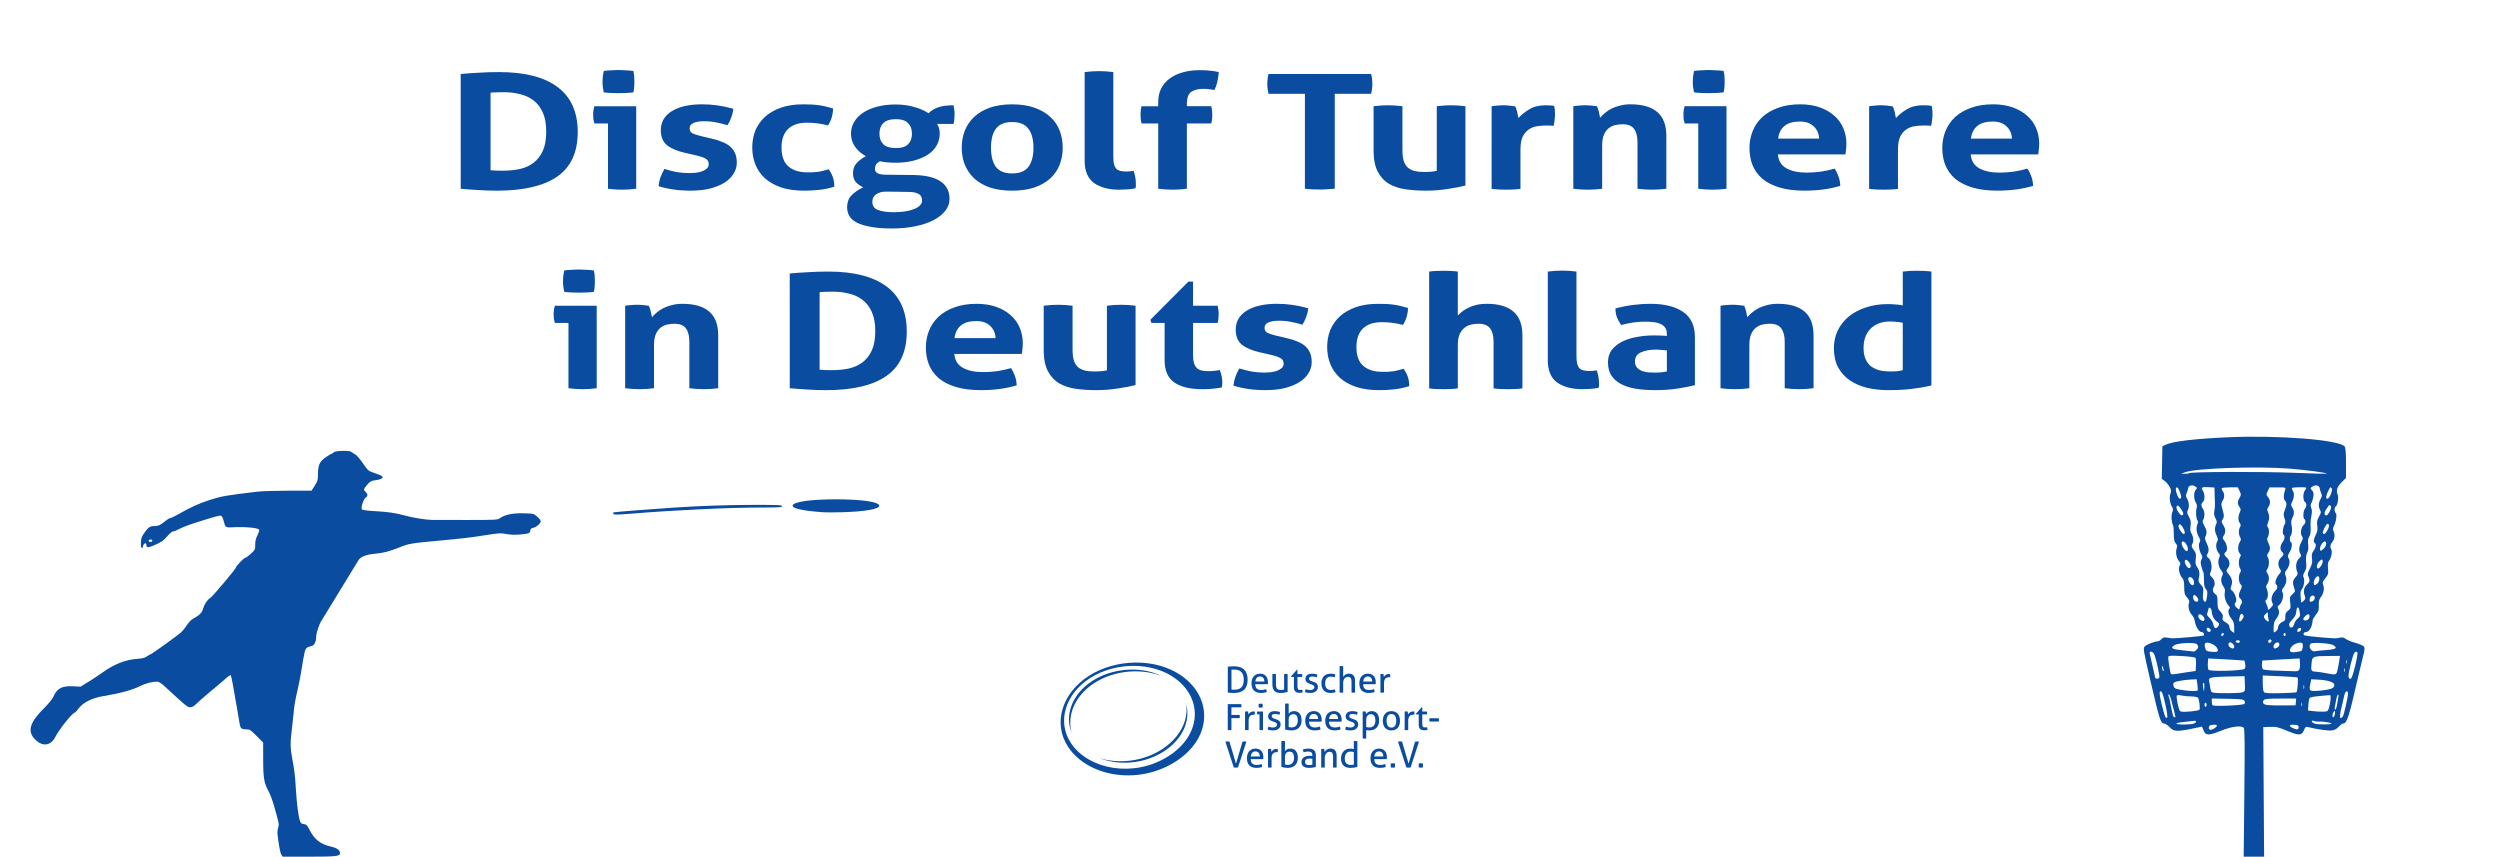 <?xml version="1.0" encoding="UTF-8" standalone="no"?>
<!-- Created with Inkscape (http://www.inkscape.org/) -->

<svg
   width="1214"
   height="416"
   viewBox="0 0 321.204 110.067"
   version="1.1"
   id="svg1"
   xml:space="preserve"
   inkscape:version="1.4 (86a8ad7, 2024-10-11)"
   sodipodi:docname="eyecatcher_large.svg"
   xmlns:inkscape="http://www.inkscape.org/namespaces/inkscape"
   xmlns:sodipodi="http://sodipodi.sourceforge.net/DTD/sodipodi-0.dtd"
   xmlns="http://www.w3.org/2000/svg"
   xmlns:svg="http://www.w3.org/2000/svg"><sodipodi:namedview
     id="namedview1"
     pagecolor="#ffffff"
     bordercolor="#666666"
     borderopacity="1.0"
     inkscape:showpageshadow="2"
     inkscape:pageopacity="0.0"
     inkscape:pagecheckerboard="0"
     inkscape:deskcolor="#d1d1d1"
     inkscape:document-units="mm"
     inkscape:zoom="0.50466821"
     inkscape:cx="369.54973"
     inkscape:cy="-17.833499"
     inkscape:window-width="1563"
     inkscape:window-height="1224"
     inkscape:window-x="128"
     inkscape:window-y="109"
     inkscape:window-maximized="0"
     inkscape:current-layer="layer1" /><defs
     id="defs1"><clipPath
       clipPathUnits="userSpaceOnUse"
       id="clipPath2"><path
         d="M 0,70.87 H 226.77 V 0 H 0 Z"
         transform="translate(-65.989,-18.873)"
         id="path2" /></clipPath><clipPath
       clipPathUnits="userSpaceOnUse"
       id="clipPath4"><path
         d="M 0,70.87 H 226.77 V 0 H 0 Z"
         transform="translate(-19.446,-54.515)"
         id="path4" /></clipPath><clipPath
       clipPathUnits="userSpaceOnUse"
       id="clipPath6"><path
         d="M 0,70.87 H 226.77 V 0 H 0 Z"
         transform="translate(-8.679,-20.98)"
         id="path6" /></clipPath><clipPath
       clipPathUnits="userSpaceOnUse"
       id="clipPath8"><path
         d="M 0,70.87 H 226.77 V 0 H 0 Z"
         transform="translate(-102.191,-52.608)"
         id="path8" /></clipPath><clipPath
       clipPathUnits="userSpaceOnUse"
       id="clipPath10"><path
         d="M 0,70.87 H 226.77 V 0 H 0 Z"
         transform="translate(-121.427,-57.271)"
         id="path10" /></clipPath><clipPath
       clipPathUnits="userSpaceOnUse"
       id="clipPath12"><path
         d="M 0,70.87 H 226.77 V 0 H 0 Z"
         transform="translate(-126.089,-61.618)"
         id="path12" /></clipPath><clipPath
       clipPathUnits="userSpaceOnUse"
       id="clipPath14"><path
         d="M 0,70.87 H 226.77 V 0 H 0 Z"
         transform="translate(-138.668,-59.959)"
         id="path14" /></clipPath><clipPath
       clipPathUnits="userSpaceOnUse"
       id="clipPath16"><path
         d="M 0,70.87 H 226.77 V 0 H 0 Z"
         transform="translate(-145.598,-52.798)"
         id="path16" /></clipPath><clipPath
       clipPathUnits="userSpaceOnUse"
       id="clipPath18"><path
         d="M 0,70.87 H 226.77 V 0 H 0 Z"
         transform="translate(-162.523,-52.714)"
         id="path18" /></clipPath><clipPath
       clipPathUnits="userSpaceOnUse"
       id="clipPath20"><path
         d="M 0,70.87 H 226.77 V 0 H 0 Z"
         transform="translate(-165.358,-66.237)"
         id="path20" /></clipPath><clipPath
       clipPathUnits="userSpaceOnUse"
       id="clipPath22"><path
         d="M 0,70.87 H 226.77 V 0 H 0 Z"
         transform="translate(-184.405,-57.271)"
         id="path22" /></clipPath><clipPath
       clipPathUnits="userSpaceOnUse"
       id="clipPath24"><path
         d="M 0,70.87 H 226.77 V 0 H 0 Z"
         transform="translate(-189.192,-61.618)"
         id="path24" /></clipPath><clipPath
       clipPathUnits="userSpaceOnUse"
       id="clipPath26"><path
         d="M 0,70.87 H 226.77 V 0 H 0 Z"
         transform="translate(-100.028,-44.065)"
         id="path26" /></clipPath><clipPath
       clipPathUnits="userSpaceOnUse"
       id="clipPath28"><path
         d="M 0,70.87 H 226.77 V 0 H 0 Z"
         transform="translate(-110.129,-39.74)"
         id="path28" /></clipPath><clipPath
       clipPathUnits="userSpaceOnUse"
       id="clipPath30"><path
         d="M 0,70.87 H 226.77 V 0 H 0 Z"
         transform="translate(-118.109,-42.113)"
         id="path30" /></clipPath><clipPath
       clipPathUnits="userSpaceOnUse"
       id="clipPath32"><path
         d="M 0,70.87 H 226.77 V 0 H 0 Z"
         transform="translate(-123.801,-30.92)"
         id="path32" /></clipPath><clipPath
       clipPathUnits="userSpaceOnUse"
       id="clipPath34"><path
         d="M 0,70.87 H 226.77 V 0 H 0 Z"
         transform="translate(-135.602,-30.71)"
         id="path34" /></clipPath><clipPath
       clipPathUnits="userSpaceOnUse"
       id="clipPath36"><path
         d="M 0,70.87 H 226.77 V 0 H 0 Z"
         transform="translate(-152.821,-35.393)"
         id="path36" /></clipPath><clipPath
       clipPathUnits="userSpaceOnUse"
       id="clipPath38"><path
         d="M 0,70.87 H 226.77 V 0 H 0 Z"
         transform="translate(-164.497,-35.393)"
         id="path38" /></clipPath><clipPath
       clipPathUnits="userSpaceOnUse"
       id="clipPath40"><path
         d="M 0,70.87 H 226.77 V 0 H 0 Z"
         transform="translate(-169.096,-30.92)"
         id="path40" /></clipPath><clipPath
       clipPathUnits="userSpaceOnUse"
       id="clipPath42"><path
         d="M 0,70.87 H 226.77 V 0 H 0 Z"
         transform="translate(-180.898,-30.731)"
         id="path42" /></clipPath><clipPath
       clipPathUnits="userSpaceOnUse"
       id="clipPath44"><path
         d="M 0,70.87 H 226.77 V 0 H 0 Z"
         transform="translate(-195.597,-30.374)"
         id="path44" /></clipPath><clipPath
       clipPathUnits="userSpaceOnUse"
       id="clipPath46"><path
         d="M 0,70.87 H 226.77 V 0 H 0 Z"
         transform="translate(-203.346,-39.74)"
         id="path46" /></clipPath><clipPath
       clipPathUnits="userSpaceOnUse"
       id="clipPath48"><path
         d="M 0,70.87 H 226.77 V 0 H 0 Z"
         transform="translate(-211.557,-38.081)"
         id="path48" /></clipPath><clipPath
       clipPathUnits="userSpaceOnUse"
       id="clipPath50"><path
         d="M 0,70.87 H 226.77 V 0 H 0 Z"
         transform="translate(-223.296,-35.813)"
         id="path50" /></clipPath><clipPath
       clipPathUnits="userSpaceOnUse"
       id="clipPath52"><path
         d="M 0,70.87 H 226.77 V 0 H 0 Z"
         transform="translate(-98.642,-22.188)"
         id="path52" /></clipPath><clipPath
       clipPathUnits="userSpaceOnUse"
       id="clipPath54"><path
         d="M 0,70.87 H 226.77 V 0 H 0 Z"
         transform="translate(-118.76,-13.515)"
         id="path54" /></clipPath><clipPath
       clipPathUnits="userSpaceOnUse"
       id="clipPath56"><path
         d="M 0,70.87 H 226.77 V 0 H 0 Z"
         transform="translate(-123.549,-17.862)"
         id="path56" /></clipPath><clipPath
       clipPathUnits="userSpaceOnUse"
       id="clipPath58"><path
         d="M 0,70.87 H 226.77 V 0 H 0 Z"
         transform="translate(-133.418,-8.832)"
         id="path58" /></clipPath><clipPath
       clipPathUnits="userSpaceOnUse"
       id="clipPath60"><path
         d="M 0,70.87 H 226.77 V 0 H 0 Z"
         transform="translate(-149.44,-12.149)"
         id="path60" /></clipPath><clipPath
       clipPathUnits="userSpaceOnUse"
       id="clipPath62"><path
         d="M 0,70.87 H 226.77 V 0 H 0 Z"
         transform="translate(-154.606,-17.862)"
         id="path62" /></clipPath><clipPath
       clipPathUnits="userSpaceOnUse"
       id="clipPath64"><path
         d="M 0,70.87 H 226.77 V 0 H 0 Z"
         transform="translate(-173.653,-16.035)"
         id="path64" /></clipPath><clipPath
       clipPathUnits="userSpaceOnUse"
       id="clipPath66"><path
         d="M 0,70.87 H 226.77 V 0 H 0 Z"
         transform="translate(-190.915,-13.515)"
         id="path66" /></clipPath><clipPath
       clipPathUnits="userSpaceOnUse"
       id="clipPath68"><path
         d="M 0,70.87 H 226.77 V 0 H 0 Z"
         transform="translate(-195.283,-7.089)"
         id="path68" /></clipPath><clipPath
       clipPathUnits="userSpaceOnUse"
       id="clipPath70"><path
         d="M 0,70.87 H 226.77 V 0 H 0 Z"
         transform="translate(-199.44,-22.188)"
         id="path70" /></clipPath><clipPath
       clipPathUnits="userSpaceOnUse"
       id="clipPath72"><path
         d="M 0,70.87 H 226.77 V 0 H 0 Z"
         transform="translate(-211.621,-7.089)"
         id="path72" /></clipPath></defs><g
     inkscape:label="Ebene 1"
     inkscape:groupmode="layer"
     id="layer1"><path
       style="fill:#094ca0;fill-opacity:1;stroke-width:0.265"
       d="m 288.358,101.87 c 0.064,-6.184 0.046,-8.236 -0.072,-8.354 -0.346,-0.346 -1.584,-0.182 -3.008,0.399 -1.542,0.629 -1.93,0.602 -2.194,-0.155 -0.077,-0.22 -0.155,-0.401 -0.173,-0.401 -0.018,0 -0.599,0.119 -1.29,0.265 -1.893,0.4 -2.334,0.369 -2.869,-0.198 -0.243,-0.257 -0.559,-0.468 -0.702,-0.468 -0.444,0 -0.598,-0.489 -1.832,-5.814 -0.851,-3.675 -0.878,-3.842 -0.652,-4.091 0.22,-0.244 1.263,-0.654 1.661,-0.654 0.122,0 0.336,-0.125 0.475,-0.278 0.199,-0.22 0.35,-0.262 0.722,-0.197 0.259,0.044 0.561,0.085 0.671,0.091 0.414,0.021 3.91,-0.289 4.018,-0.356 0.189,-0.117 -0.02,-0.462 -0.279,-0.462 -0.307,0 -0.74,-0.713 -0.843,-1.388 -0.043,-0.286 -0.199,-0.631 -0.345,-0.768 -0.353,-0.329 -0.565,-1.118 -0.41,-1.527 0.098,-0.257 0.051,-0.402 -0.242,-0.75 -0.315,-0.375 -0.363,-0.548 -0.363,-1.326 0,-0.673 -0.059,-0.961 -0.24,-1.161 -0.375,-0.416 -0.552,-1.212 -0.351,-1.586 0.142,-0.264 0.131,-0.353 -0.067,-0.572 -0.33,-0.365 -0.484,-1.156 -0.318,-1.633 0.113,-0.324 0.093,-0.444 -0.112,-0.67 -0.194,-0.215 -0.249,-0.487 -0.249,-1.23 0,-0.525 -0.043,-1.02 -0.095,-1.101 -0.208,-0.319 -0.268,-1.264 -0.106,-1.656 0.137,-0.332 0.132,-0.454 -0.029,-0.703 -0.281,-0.434 -0.376,-1.229 -0.202,-1.69 0.125,-0.331 0.106,-0.481 -0.11,-0.887 -0.143,-0.269 -0.427,-0.609 -0.631,-0.756 l -0.371,-0.266 0.037,-2.092 0.037,-2.092 0.401,-0.192 c 0.917,-0.44 3.699,-0.776 8.019,-0.969 6.516,-0.291 14.356,0.33 15.003,1.188 0.115,0.153 0.167,0.81 0.167,2.129 v 1.907 l -0.528,0.523 c -0.611,0.605 -0.77,1.074 -0.547,1.613 0.168,0.405 -2.7e-4,1.389 -0.265,1.553 -0.178,0.11 -0.164,0.696 0.019,0.809 0.192,0.119 0.06,1.126 -0.218,1.664 -0.152,0.294 -0.17,0.468 -0.069,0.657 0.218,0.407 0.161,1.011 -0.13,1.381 -0.295,0.375 -0.333,0.659 -0.139,1.023 0.148,0.277 -0.053,1.177 -0.326,1.462 -0.12,0.125 -0.154,0.417 -0.108,0.936 0.061,0.69 0.032,0.797 -0.341,1.265 -0.351,0.44 -0.389,0.561 -0.273,0.867 0.177,0.465 0.049,1.109 -0.309,1.565 -0.221,0.281 -0.28,0.522 -0.258,1.057 0.024,0.594 -0.03,0.767 -0.379,1.205 -0.224,0.282 -0.411,0.609 -0.417,0.727 -0.035,0.77 -0.424,1.474 -0.818,1.481 -0.274,0.005 -0.449,0.252 -0.29,0.409 0.063,0.063 0.957,0.184 1.987,0.269 2.134,0.177 2.141,0.177 2.65,0.052 0.273,-0.067 0.477,-0.021 0.735,0.168 0.197,0.143 0.658,0.341 1.026,0.439 0.368,0.098 0.84,0.264 1.049,0.369 0.428,0.213 0.431,0.352 0.042,1.84 -0.115,0.441 -0.339,1.373 -0.498,2.072 -1.205,5.307 -1.473,6.148 -1.958,6.148 -0.103,0 -0.356,0.185 -0.563,0.411 -0.256,0.28 -0.542,0.433 -0.895,0.48 -0.445,0.059 -1.926,-0.151 -3.047,-0.433 -0.285,-0.072 -0.359,-0.017 -0.53,0.393 -0.298,0.714 -0.626,0.727 -2.162,0.088 -1.161,-0.483 -1.425,-0.545 -2.193,-0.51 l -0.874,0.039 0.054,8.32 0.053,8.32 h -1.312 -1.312 z m -3.813,-8.317 c 0.442,-0.309 0.361,-0.482 -0.204,-0.435 -0.403,0.033 -0.51,0.101 -0.544,0.342 -0.052,0.364 0.299,0.407 0.748,0.093 z m 10.789,-0.137 c 0,-0.206 -0.112,-0.264 -0.568,-0.297 -0.686,-0.05 -0.753,0.174 -0.134,0.443 0.527,0.229 0.702,0.192 0.702,-0.146 z m -13.424,-0.461 c 0.379,-0.203 0.315,-0.399 -0.109,-0.331 -0.202,0.032 -0.774,0.096 -1.27,0.141 -0.496,0.045 -0.902,0.138 -0.902,0.205 0,0.169 1.961,0.156 2.281,-0.016 z m 17.634,0.014 c 0,-0.125 -1.171,-0.305 -1.671,-0.257 -0.147,0.014 -0.41,-0.021 -0.584,-0.078 -0.235,-0.077 -0.301,-0.058 -0.257,0.074 0.033,0.098 0.205,0.218 0.383,0.268 0.496,0.139 2.129,0.133 2.129,-0.006 z m -21.325,-2.424 c -0.35,-1.556 -0.494,-1.887 -0.718,-1.656 -0.075,0.078 0.016,0.698 0.234,1.597 0.383,1.577 0.516,1.899 0.708,1.707 0.071,-0.071 -0.02,-0.744 -0.224,-1.649 z m 22.811,1.471 c 0.143,-0.272 0.653,-2.537 0.653,-2.899 -1.1e-4,-0.171 -0.082,-0.301 -0.191,-0.301 -0.125,0 -0.246,0.266 -0.349,0.769 -0.087,0.423 -0.207,0.949 -0.268,1.17 -0.244,0.896 -0.297,1.571 -0.118,1.512 0.095,-0.031 0.218,-0.144 0.273,-0.25 z m -21.534,0.05 c 0,-0.084 -0.197,-0.867 -0.575,-2.281 -0.083,-0.312 -0.205,-0.568 -0.27,-0.568 -0.065,0 -0.074,0.105 -0.021,0.234 0.054,0.129 0.125,0.384 0.156,0.568 0.089,0.511 0.324,1.643 0.396,1.905 0.061,0.222 0.313,0.337 0.313,0.142 z m 20.489,-0.276 c 0.039,-0.202 0.043,-0.396 0.008,-0.431 -0.093,-0.095 -0.311,0.297 -0.313,0.564 -0.004,0.372 0.227,0.271 0.305,-0.134 z m -17.399,-0.598 c 0.115,-0.18 -0.022,-1.338 -0.183,-1.541 -0.077,-0.097 -0.446,-0.168 -0.885,-0.17 -0.414,-0.002 -0.978,-0.056 -1.254,-0.12 -0.316,-0.073 -0.532,-0.068 -0.584,0.016 -0.103,0.167 0.21,1.718 0.395,1.955 0.106,0.136 0.403,0.155 1.283,0.083 0.63,-0.052 1.182,-0.152 1.227,-0.223 z m 16.646,-0.245 c 0.085,-0.261 0.176,-0.743 0.2,-1.069 0.04,-0.529 0.016,-0.59 -0.222,-0.557 -0.147,0.02 -0.733,0.074 -1.303,0.119 -0.569,0.046 -1.09,0.149 -1.156,0.231 -0.066,0.081 -0.142,0.479 -0.168,0.883 l -0.047,0.735 0.668,0.082 c 0.368,0.045 0.939,0.075 1.27,0.067 0.566,-0.014 0.611,-0.043 0.757,-0.491 z m 1.026,-0.359 c 0.04,-0.276 0.115,-0.706 0.166,-0.955 0.059,-0.29 0.044,-0.424 -0.041,-0.371 -0.073,0.045 -0.172,0.31 -0.219,0.587 -0.047,0.277 -0.123,0.708 -0.17,0.958 -0.055,0.296 -0.036,0.424 0.053,0.368 0.076,-0.047 0.17,-0.311 0.211,-0.587 z m -16.752,-0.034 c 0,-0.147 -0.06,-0.267 -0.134,-0.267 -0.073,0 -0.134,0.12 -0.134,0.267 0,0.147 0.06,0.267 0.134,0.267 0.073,0 0.134,-0.12 0.134,-0.267 z m 12.255,-0.231 c -0.034,-0.13 -0.064,-0.056 -0.067,0.165 -0.004,0.221 0.025,0.327 0.062,0.236 0.037,-0.091 0.039,-0.271 0.004,-0.401 z m -7.412,0.119 c 0.119,-0.119 0.124,-0.224 0.018,-0.393 -0.125,-0.198 -0.424,-0.235 -2.169,-0.267 l -2.024,-0.037 v 0.382 c 0,0.21 0.045,0.429 0.1,0.486 0.166,0.171 3.89,0.014 4.075,-0.171 z m 6.626,-0.256 0.042,-0.434 h -1.997 c -1.604,0 -2.029,0.039 -2.162,0.199 -0.262,0.316 -0.058,0.582 0.492,0.641 0.28,0.03 1.2,0.049 2.046,0.042 l 1.537,-0.013 z m -6.861,-1.235 c 0.337,-0.128 0.347,-0.165 0.309,-1.103 l -0.039,-0.97 -2.138,0.044 c -2.152,0.045 -2.533,0.13 -2.42,0.542 0.032,0.118 0.097,0.497 0.144,0.842 0.069,0.504 0.142,0.638 0.379,0.684 0.606,0.118 3.431,0.088 3.766,-0.039 z m 6.945,-0.016 c 0.139,-0.139 0.25,-1.815 0.125,-1.889 -0.065,-0.038 -1.095,-0.113 -2.29,-0.165 l -2.172,-0.096 v 0.989 c 0,0.611 0.064,1.054 0.167,1.159 0.124,0.127 0.668,0.159 2.128,0.127 1.078,-0.024 1.997,-0.08 2.042,-0.125 z M 282.353,88.706 c 0.037,-0.06 0.023,-0.406 -0.03,-0.769 l -0.097,-0.66 -0.73,0.027 c -0.402,0.014 -1.076,0.098 -1.499,0.185 -0.66,0.136 -0.769,0.2 -0.769,0.458 0,0.165 0.087,0.372 0.193,0.46 0.304,0.252 2.804,0.506 2.932,0.298 z m 0.826,-0.929 c -0.157,-0.157 -0.198,0.068 -0.105,0.577 l 0.096,0.528 0.042,-0.515 c 0.023,-0.283 0.008,-0.549 -0.033,-0.59 z m 16.406,0.678 c 0.269,-0.136 0.364,-0.273 0.334,-0.483 -0.049,-0.346 -0.887,-0.6 -2.171,-0.658 l -0.797,-0.036 -0.117,0.579 c -0.192,0.947 -0.138,0.986 1.204,0.88 0.644,-0.051 1.34,-0.177 1.547,-0.282 z m -3.558,-0.409 c -0.034,-0.129 -0.061,-0.023 -0.061,0.234 0,0.257 0.028,0.363 0.061,0.234 0.034,-0.129 0.034,-0.339 0,-0.468 z M 277.435,87.029 c 0.071,-0.185 -0.381,-2.259 -0.637,-2.926 -0.161,-0.418 -0.709,-0.54 -0.598,-0.134 0.035,0.129 0.196,0.835 0.357,1.57 0.161,0.735 0.315,1.412 0.342,1.504 0.065,0.224 0.448,0.213 0.536,-0.014 z m 25.157,-1.456 c 0.222,-0.901 0.353,-1.69 0.291,-1.755 -0.291,-0.305 -0.52,0.102 -0.861,1.526 -0.362,1.514 -0.366,1.867 -0.024,1.867 0.132,0 0.313,-0.5 0.594,-1.637 z m -21.492,0.78 1.002,-0.145 0.041,-0.788 c 0.022,-0.433 -0.016,-0.845 -0.085,-0.914 -0.069,-0.069 -0.862,-0.166 -1.761,-0.216 -1.314,-0.072 -1.649,-0.054 -1.705,0.091 -0.068,0.177 0.205,1.987 0.333,2.203 0.036,0.06 0.314,0.065 0.619,0.011 0.305,-0.054 1.005,-0.164 1.557,-0.243 z m 19.221,-0.245 c 0.077,-0.312 0.181,-0.854 0.232,-1.203 l 0.092,-0.635 -1.452,0.013 c -2.056,0.019 -2.103,0.039 -2.198,0.928 -0.101,0.939 -0.048,1.061 0.46,1.078 0.231,0.008 0.811,0.09 1.289,0.181 1.433,0.275 1.421,0.278 1.578,-0.363 z m 0.92,-0.198 c -0.034,-0.13 -0.064,-0.056 -0.067,0.165 -0.004,0.221 0.025,0.327 0.062,0.236 0.037,-0.091 0.039,-0.271 0.004,-0.401 z m -23.337,-0.181 c -0.085,-0.214 -0.132,-0.247 -0.137,-0.1 -0.011,0.296 0.162,0.737 0.22,0.561 0.025,-0.076 -0.011,-0.284 -0.083,-0.461 z m 10.496,0.198 c 0.088,-0.112 0.113,-0.37 0.062,-0.623 l -0.088,-0.432 -1.331,-0.09 c -0.732,-0.05 -1.783,-0.11 -2.334,-0.134 l -1.002,-0.044 -0.041,0.645 c -0.023,0.355 0.019,0.718 0.093,0.807 0.205,0.248 4.439,0.129 4.642,-0.13 z m 6.992,0.158 c 0.088,-0.106 0.14,-0.474 0.117,-0.835 l -0.041,-0.645 -1.002,0.044 c -0.551,0.024 -1.634,0.085 -2.406,0.134 l -1.403,0.089 -0.04,0.479 c -0.024,0.286 0.033,0.54 0.142,0.631 0.11,0.091 0.897,0.168 1.978,0.193 0.988,0.023 1.954,0.055 2.147,0.071 0.193,0.016 0.422,-0.056 0.509,-0.161 z m 6.116,-1.244 c -0.034,-0.13 -0.064,-0.056 -0.067,0.165 -0.004,0.221 0.025,0.327 0.062,0.236 0.037,-0.091 0.039,-0.271 0.004,-0.401 z M 284.84,83.241 c -0.245,-0.434 -1.252,-0.845 -1.489,-0.608 -0.109,0.108 -0.118,0.288 -0.03,0.595 0.116,0.407 0.175,0.445 0.79,0.51 0.822,0.087 0.993,-0.03 0.729,-0.497 z m 10.852,0.377 c 0.17,-0.155 0.247,-0.75 0.122,-0.943 -0.181,-0.278 -1.15,0.035 -1.43,0.463 -0.351,0.536 -0.167,0.74 0.578,0.645 0.352,-0.045 0.681,-0.12 0.731,-0.165 z m -13.501,-0.104 c 0.295,-0.267 0.31,-0.496 0.049,-0.757 -0.251,-0.251 -2.394,-0.155 -2.845,0.128 -0.609,0.382 -0.367,0.534 1.069,0.673 0.753,0.073 1.395,0.143 1.426,0.155 0.031,0.013 0.166,-0.077 0.301,-0.199 z m 16.682,0.006 c 1.272,-0.096 1.505,-0.26 0.904,-0.635 -0.394,-0.246 -2.682,-0.391 -2.89,-0.183 -0.384,0.384 0.093,1.129 0.616,0.962 0.091,-0.029 0.707,-0.094 1.37,-0.144 z m -11.83,-0.314 c 0.121,-0.196 -0.231,-0.674 -0.497,-0.674 -0.309,0 -0.31,0.478 -8.9e-4,0.658 0.297,0.173 0.399,0.176 0.498,0.016 z m 5.559,-0.009 c 0.346,-0.185 0.343,-0.664 -0.004,-0.664 -0.283,0 -0.603,0.457 -0.471,0.671 0.102,0.164 0.155,0.164 0.475,-0.008 z m -4.82,-0.805 c 0,-0.069 -0.12,-0.126 -0.267,-0.126 -0.295,0 -0.364,0.21 -0.1,0.305 0.202,0.072 0.368,-0.008 0.368,-0.179 z m 4.015,-0.174 c -0.178,-0.178 -0.478,0.092 -0.343,0.31 0.069,0.112 0.145,0.11 0.288,-0.009 0.135,-0.112 0.152,-0.204 0.055,-0.301 z m -6.087,-0.732 c 0,-0.242 -0.262,-0.198 -0.313,0.053 -0.029,0.139 0.021,0.2 0.134,0.163 0.099,-0.033 0.18,-0.13 0.18,-0.216 z m 7.953,0.044 c 0,-0.11 -0.06,-0.2 -0.134,-0.2 -0.073,0 -0.134,0.09 -0.134,0.2 0,0.11 0.06,0.2 0.134,0.2 0.074,0 0.134,-0.09 0.134,-0.2 z m -6.61,-0.914 c -0.01,-0.571 -0.084,-0.799 -0.376,-1.146 -0.372,-0.442 -0.489,-1.122 -0.221,-1.288 0.093,-0.057 0.043,-0.196 -0.139,-0.39 -0.359,-0.382 -0.582,-1.177 -0.471,-1.683 0.062,-0.282 0.008,-0.499 -0.192,-0.78 -0.306,-0.43 -0.356,-0.955 -0.131,-1.376 0.118,-0.219 0.094,-0.346 -0.117,-0.631 -0.372,-0.503 -0.489,-1.154 -0.292,-1.628 0.138,-0.333 0.13,-0.433 -0.053,-0.635 -0.317,-0.35 -0.421,-1.048 -0.214,-1.435 0.149,-0.279 0.142,-0.399 -0.048,-0.798 -0.263,-0.552 -0.284,-0.986 -0.069,-1.457 0.127,-0.278 0.111,-0.421 -0.085,-0.786 -0.174,-0.322 -0.213,-0.573 -0.144,-0.903 0.053,-0.251 0.088,-0.667 0.078,-0.924 -0.01,-0.257 -0.028,-0.839 -0.039,-1.292 l -0.02,-0.825 -0.721,-0.044 c -0.906,-0.056 -1.063,0.033 -0.779,0.439 0.274,0.391 0.284,1.234 0.018,1.455 -0.254,0.211 -0.256,0.544 -0.004,0.877 0.24,0.317 0.262,1.04 0.043,1.391 -0.134,0.214 -0.111,0.35 0.134,0.785 0.326,0.579 0.369,0.971 0.153,1.374 -0.11,0.205 -0.08,0.395 0.134,0.835 0.317,0.654 0.346,1.043 0.109,1.429 -0.144,0.234 -0.126,0.303 0.128,0.499 0.379,0.293 0.537,1.208 0.304,1.77 -0.152,0.366 -0.14,0.436 0.115,0.673 0.363,0.338 0.504,0.896 0.307,1.212 -0.238,0.38 -0.182,0.748 0.148,0.979 0.257,0.18 0.301,0.332 0.301,1.043 0,0.728 0.047,0.882 0.373,1.225 0.286,0.301 0.354,0.476 0.294,0.751 -0.067,0.306 -0.01,0.4 0.396,0.639 0.341,0.201 0.475,0.374 0.475,0.611 0,0.191 0.126,0.419 0.297,0.539 0.163,0.114 0.303,0.208 0.309,0.208 0.006,0 0.006,-0.321 5.1e-4,-0.713 z m 5.623,0.064 c 0.019,-0.352 0.285,-0.682 0.668,-0.827 0.233,-0.089 0.29,-0.213 0.279,-0.605 -0.011,-0.387 0.065,-0.557 0.351,-0.785 0.343,-0.273 0.36,-0.337 0.278,-1.031 -0.082,-0.693 -0.063,-0.762 0.291,-1.091 0.353,-0.327 0.368,-0.381 0.217,-0.798 -0.24,-0.663 -0.2,-0.975 0.177,-1.382 0.213,-0.23 0.305,-0.444 0.248,-0.575 -0.307,-0.708 -0.209,-1.457 0.246,-1.88 0.25,-0.233 0.27,-0.315 0.132,-0.537 -0.239,-0.382 -0.2,-0.936 0.106,-1.506 0.243,-0.453 0.25,-0.531 0.07,-0.805 -0.228,-0.348 -0.081,-1.144 0.265,-1.431 0.226,-0.188 0.263,-0.61 0.065,-0.733 -0.201,-0.124 -0.152,-1.033 0.071,-1.329 0.251,-0.332 0.25,-0.666 -0.004,-0.877 -0.274,-0.227 -0.26,-1.183 0.021,-1.494 0.122,-0.135 0.182,-0.285 0.134,-0.333 -0.098,-0.098 -1.716,-0.065 -1.818,0.037 -0.036,0.036 0.008,0.182 0.097,0.324 0.223,0.356 0.203,0.872 -0.054,1.412 -0.199,0.419 -0.199,0.481 0,0.784 0.271,0.414 0.273,0.828 0.006,1.34 -0.147,0.283 -0.178,0.537 -0.106,0.869 0.121,0.557 0.076,1.22 -0.096,1.398 -0.164,0.17 -0.157,0.705 0.011,0.809 0.195,0.121 0.16,0.75 -0.064,1.136 -0.36,0.622 -0.373,0.686 -0.207,0.996 0.204,0.381 0.083,1.007 -0.287,1.476 -0.235,0.299 -0.25,0.398 -0.112,0.733 0.192,0.464 0.081,1.069 -0.282,1.53 -0.219,0.278 -0.238,0.387 -0.109,0.627 0.202,0.377 -0.05,1.297 -0.437,1.601 -0.232,0.182 -0.248,0.257 -0.111,0.514 0.198,0.369 0.105,0.781 -0.29,1.283 -0.221,0.281 -0.304,0.571 -0.312,1.091 -0.011,0.687 -0.004,0.703 0.264,0.525 0.152,-0.101 0.283,-0.31 0.291,-0.465 z m -8.636,0.31 c 0,-0.213 -0.355,-0.42 -0.49,-0.285 -0.043,0.043 -0.042,0.17 9e-4,0.284 0.102,0.267 0.489,0.268 0.489,0.002 z m 11.605,-0.11 c 0.034,-0.177 -0.021,-0.231 -0.197,-0.197 -0.135,0.026 -0.266,0.157 -0.292,0.292 -0.034,0.177 0.021,0.231 0.197,0.197 0.135,-0.026 0.266,-0.157 0.292,-0.292 z M 285.109,80.173 c 0,-0.094 -0.12,-0.234 -0.266,-0.313 -0.328,-0.175 -0.67,-0.812 -0.67,-1.248 0,-0.178 -0.083,-0.393 -0.184,-0.477 -0.146,-0.121 -0.198,-0.09 -0.25,0.151 -0.036,0.167 -0.108,0.404 -0.16,0.527 -0.065,0.155 0.029,0.333 0.304,0.579 0.224,0.2 0.435,0.551 0.482,0.802 0.046,0.246 0.157,0.475 0.247,0.509 0.182,0.068 0.497,-0.268 0.497,-0.53 z m 9.65,-0.005 c 0.061,-0.234 0.264,-0.547 0.452,-0.695 0.309,-0.243 0.333,-0.328 0.25,-0.883 -0.111,-0.742 -0.376,-0.737 -0.436,0.009 -0.031,0.386 -0.167,0.653 -0.515,1.012 -0.361,0.372 -0.451,0.555 -0.381,0.776 0.132,0.414 0.499,0.286 0.63,-0.219 z m -11.521,-0.641 c 0,-0.24 -0.368,-0.603 -0.611,-0.603 -0.294,0 -0.226,0.495 0.098,0.722 0.313,0.219 0.513,0.172 0.513,-0.119 z m 4.891,-0.002 c 0.18,-0.274 0.189,-0.372 0.049,-0.54 -0.209,-0.252 -0.339,-0.127 -0.459,0.441 -0.111,0.527 0.097,0.578 0.41,0.1 z m 3.333,0.034 c -0.052,-0.165 -0.089,-0.445 -0.082,-0.622 0.011,-0.313 0.004,-0.315 -0.256,-0.08 -0.325,0.294 -0.334,0.44 -0.046,0.758 0.304,0.336 0.498,0.308 0.384,-0.056 z m 5.115,0.006 c 0.206,-0.206 0.208,-0.642 0.004,-0.642 -0.222,0 -0.645,0.408 -0.645,0.622 0,0.223 0.425,0.236 0.642,0.019 z m -8.65,-1.905 c 0.185,-0.192 0.147,-0.555 -0.078,-0.742 -0.26,-0.216 -0.254,-0.548 0.023,-1.129 0.209,-0.439 0.209,-0.485 0,-0.717 -0.263,-0.291 -0.295,-1.118 -0.058,-1.498 0.132,-0.211 0.132,-0.32 0,-0.531 -0.211,-0.338 -0.214,-1.131 -0.004,-1.466 0.132,-0.211 0.119,-0.305 -0.07,-0.514 -0.262,-0.29 -0.232,-1.007 0.063,-1.479 0.143,-0.229 0.146,-0.338 0.013,-0.551 -0.208,-0.333 -0.214,-0.997 -0.011,-1.322 0.122,-0.194 0.109,-0.312 -0.06,-0.552 -0.222,-0.317 -0.196,-0.879 0.066,-1.424 0.106,-0.22 0.087,-0.362 -0.078,-0.598 -0.277,-0.395 -0.274,-0.713 0.011,-1.194 0.213,-0.361 0.213,-0.414 9e-4,-0.856 l -0.225,-0.472 h -0.997 c -0.548,0 -1.028,0.051 -1.067,0.114 -0.039,0.063 0.016,0.228 0.122,0.368 0.256,0.338 0.25,0.859 -0.014,1.235 -0.118,0.169 -0.182,0.437 -0.143,0.598 0.039,0.16 0.138,0.555 0.219,0.877 0.121,0.48 0.111,0.641 -0.058,0.898 -0.188,0.287 -0.183,0.35 0.062,0.752 0.32,0.524 0.34,0.94 0.066,1.358 -0.184,0.281 -0.179,0.338 0.056,0.637 0.373,0.474 0.489,1.222 0.224,1.442 -0.29,0.241 -0.265,0.395 0.123,0.755 0.381,0.353 0.441,0.933 0.138,1.333 -0.26,0.344 -0.256,0.378 0.108,0.817 0.417,0.503 0.515,0.954 0.324,1.482 -0.14,0.387 -0.127,0.457 0.113,0.626 0.346,0.242 0.667,1.25 0.463,1.454 -0.226,0.226 -0.17,0.494 0.157,0.761 0.295,0.24 0.302,0.239 0.345,-0.045 0.025,-0.16 0.1,-0.348 0.167,-0.418 z m 4.009,-0.255 c -0.21,-0.393 -0.018,-1.12 0.396,-1.494 0.288,-0.261 0.346,-0.663 0.115,-0.806 -0.223,-0.138 -0.034,-0.833 0.352,-1.291 0.317,-0.377 0.326,-0.425 0.134,-0.717 -0.313,-0.478 -0.259,-1.088 0.129,-1.447 0.385,-0.357 0.414,-0.515 0.134,-0.747 -0.282,-0.234 -0.249,-0.838 0.067,-1.239 0.294,-0.374 0.35,-0.832 0.119,-0.975 -0.175,-0.108 -0.05,-1.089 0.174,-1.359 0.109,-0.131 0.1,-0.321 -0.031,-0.72 -0.147,-0.445 -0.148,-0.617 -0.006,-0.965 0.306,-0.751 0.322,-1.022 0.08,-1.291 -0.231,-0.255 -0.231,-0.716 5.1e-4,-1.438 0.094,-0.295 0.075,-0.301 -0.955,-0.297 l -1.051,0.003 -0.227,0.456 c -0.217,0.436 -0.215,0.47 0.033,0.786 0.317,0.403 0.332,0.861 0.043,1.273 -0.168,0.24 -0.184,0.374 -0.073,0.598 0.222,0.445 0.233,0.915 0.032,1.399 -0.137,0.331 -0.145,0.48 -0.03,0.594 0.199,0.199 0.197,0.969 -0.004,1.289 -0.123,0.198 -0.109,0.349 0.067,0.72 0.281,0.592 0.281,0.889 8.9e-4,1.287 -0.175,0.249 -0.189,0.367 -0.067,0.563 0.216,0.346 0.192,1.138 -0.046,1.5 -0.176,0.268 -0.176,0.336 -0.004,0.563 0.261,0.345 0.255,0.995 -0.013,1.377 -0.173,0.247 -0.186,0.375 -0.067,0.637 0.211,0.463 0.186,1.189 -0.047,1.382 -0.174,0.144 -0.174,0.209 0,0.544 0.108,0.209 0.197,0.488 0.197,0.618 0,0.197 0.061,0.177 0.359,-0.122 0.324,-0.324 0.342,-0.392 0.185,-0.685 z m 4.164,-0.919 c -0.195,-0.539 -0.085,-1.013 0.325,-1.399 0.35,-0.33 0.383,-0.541 0.159,-1.033 -0.131,-0.287 -0.101,-0.44 0.197,-1.015 0.287,-0.554 0.336,-0.786 0.268,-1.28 -0.067,-0.491 -0.029,-0.676 0.204,-0.991 0.305,-0.412 0.374,-0.863 0.153,-1 -0.206,-0.127 -0.16,-0.493 0.134,-1.071 0.206,-0.405 0.249,-0.67 0.185,-1.152 -0.067,-0.507 -0.025,-0.73 0.223,-1.171 0.277,-0.494 0.289,-0.579 0.117,-0.899 -0.222,-0.415 -0.182,-0.912 0.114,-1.416 0.17,-0.288 0.182,-0.424 0.059,-0.668 -0.085,-0.168 -0.171,-0.457 -0.193,-0.64 -0.047,-0.402 -0.563,-0.518 -0.973,-0.218 -0.26,0.19 -0.26,0.2 -0.016,0.47 0.196,0.217 0.231,0.393 0.163,0.82 -0.048,0.299 -0.16,0.66 -0.248,0.803 -0.121,0.194 -0.125,0.356 -0.013,0.651 0.102,0.271 0.108,0.572 0.017,0.972 -0.072,0.319 -0.123,0.76 -0.115,0.98 0.047,1.151 0.018,1.437 -0.173,1.729 -0.152,0.232 -0.187,0.5 -0.13,0.985 0.055,0.466 0.017,0.79 -0.126,1.077 -0.147,0.294 -0.185,0.638 -0.133,1.209 0.059,0.647 0.022,0.884 -0.196,1.253 -0.198,0.336 -0.234,0.517 -0.136,0.692 0.178,0.317 0.043,1.237 -0.224,1.532 -0.199,0.22 -0.213,0.482 -0.089,1.676 0.008,0.071 0.146,-0.003 0.308,-0.165 0.263,-0.263 0.278,-0.342 0.137,-0.731 z m -13.664,0.587 c 0,-0.279 -0.442,-0.737 -0.579,-0.6 -0.142,0.142 -0.104,0.511 0.071,0.686 0.239,0.239 0.508,0.194 0.508,-0.086 z m 1.126,-0.437 c 0.074,-0.556 0.046,-0.733 -0.149,-0.949 -0.18,-0.199 -0.24,-0.487 -0.241,-1.154 -3.9e-4,-0.489 -0.04,-0.949 -0.087,-1.023 -0.048,-0.074 -0.158,-0.399 -0.245,-0.723 -0.125,-0.467 -0.122,-0.657 0.014,-0.91 0.129,-0.242 0.135,-0.38 0.021,-0.562 -0.315,-0.504 -0.456,-1.321 -0.278,-1.606 0.139,-0.222 0.13,-0.334 -0.048,-0.639 -0.332,-0.57 -0.425,-1.208 -0.243,-1.649 0.112,-0.269 0.12,-0.445 0.026,-0.559 -0.179,-0.22 -0.24,-1.14 -0.106,-1.605 0.075,-0.26 0.042,-0.466 -0.109,-0.697 -0.28,-0.428 -0.28,-1.361 8e-5,-1.642 0.198,-0.198 0.195,-0.23 -0.033,-0.397 -0.395,-0.289 -0.91,-0.165 -0.956,0.231 -0.021,0.184 -0.108,0.472 -0.193,0.64 -0.123,0.246 -0.109,0.381 0.072,0.689 0.259,0.439 0.294,1.101 0.078,1.504 -0.119,0.222 -0.09,0.381 0.149,0.806 0.243,0.432 0.281,0.649 0.211,1.183 -0.063,0.475 -0.032,0.738 0.114,0.96 0.255,0.388 0.303,1.019 0.105,1.383 -0.128,0.236 -0.097,0.357 0.187,0.735 0.297,0.396 0.33,0.542 0.26,1.158 -0.065,0.577 -0.031,0.771 0.189,1.069 0.293,0.398 0.351,0.808 0.205,1.446 -0.078,0.34 -0.03,0.483 0.266,0.802 0.328,0.353 0.353,0.452 0.277,1.106 -0.079,0.675 0.043,1.087 0.322,1.087 0.055,0 0.141,-0.308 0.191,-0.684 z m 13.684,0.523 c 0.251,-0.251 0.195,-0.642 -0.093,-0.642 -0.25,0 -0.415,0.244 -0.415,0.612 0,0.231 0.289,0.248 0.508,0.029 z m -15.348,-2.279 c -0.006,-0.423 -0.337,-0.82 -0.6,-0.719 -0.154,0.059 -0.189,0.17 -0.124,0.384 0.199,0.65 0.732,0.897 0.724,0.335 z m 15.8,0.134 c 0.265,-0.212 0.38,-0.684 0.224,-0.921 -0.164,-0.248 -0.649,0.326 -0.649,0.769 0,0.357 0.116,0.399 0.425,0.152 z m -16.225,-2.259 c 0.021,-0.109 -0.089,-0.36 -0.245,-0.558 -0.47,-0.598 -0.743,-0.139 -0.31,0.521 0.231,0.353 0.49,0.37 0.555,0.037 z m 16.785,-0.121 c 0.132,-0.224 0.204,-0.504 0.159,-0.621 -0.07,-0.184 -0.128,-0.17 -0.413,0.097 -0.348,0.327 -0.451,0.932 -0.159,0.932 0.094,0 0.28,-0.184 0.413,-0.408 z m -17.158,-2.144 c 0,-0.349 -0.383,-0.923 -0.617,-0.923 -0.278,0 -0.223,0.494 0.103,0.936 0.31,0.419 0.513,0.414 0.513,-0.013 z m 17.467,-0.011 c 0.339,-0.319 0.42,-0.912 0.124,-0.912 -0.236,0 -0.617,0.575 -0.617,0.931 0,0.347 0.108,0.343 0.493,-0.019 z m -17.869,-2.082 c -5e-4,-0.337 -0.514,-1.131 -0.67,-1.035 -0.209,0.129 -0.154,0.46 0.145,0.88 0.312,0.438 0.526,0.501 0.525,0.154 z m 18.314,-0.237 c 0.268,-0.434 0.286,-0.867 0.036,-0.864 -0.164,0.002 -0.675,0.982 -0.609,1.168 0.099,0.28 0.268,0.19 0.573,-0.304 z m -18.509,-2.076 c 0.114,-0.185 -0.577,-1.229 -0.745,-1.125 -0.206,0.127 -0.15,0.46 0.148,0.878 0.293,0.411 0.454,0.478 0.597,0.247 z m 18.831,-0.398 c 0.195,-0.406 0.22,-0.574 0.102,-0.691 -0.085,-0.085 -0.171,-0.129 -0.191,-0.097 -0.02,0.032 -0.176,0.258 -0.347,0.501 -0.313,0.447 -0.31,0.827 0.006,0.825 0.094,-8.58e-4 0.287,-0.243 0.428,-0.538 z m -19.1,-1.738 c 0.094,-0.151 -0.346,-1.33 -0.497,-1.331 -0.234,-0.001 -0.251,0.337 -0.044,0.879 0.225,0.589 0.378,0.717 0.541,0.452 z m 19.241,-0.474 c 0.17,-0.445 0.194,-0.653 0.087,-0.76 -0.081,-0.081 -0.163,-0.121 -0.182,-0.089 -0.265,0.431 -0.503,1.001 -0.503,1.205 0,0.477 0.363,0.261 0.599,-0.356 z m -18.198,-2.683 c 0.183,-0.183 9.457,-0.213 13.491,-0.044 2.262,0.095 4.143,0.141 4.181,0.104 0.098,-0.097 -2.626,-0.466 -4.685,-0.633 -4.143,-0.338 -12.084,-0.071 -13.514,0.453 l -0.52,0.19 0.479,0.009 c 0.263,0.005 0.519,-0.03 0.567,-0.079 z"
       id="path1"
       inkscape:export-filename="korb.svg"
       inkscape:export-xdpi="89.87"
       inkscape:export-ydpi="89.87" /><path
       style="fill:#094ca0;fill-opacity:1;stroke-width:0.265"
       d="m 36.151,109.811 c -0.146,-0.226 -0.287,-0.963 -0.491,-2.563 -0.034,-0.27 -8.57e-4,-0.679 0.074,-0.909 0.148,-0.453 0.155,-0.415 -0.543,-2.86 -0.187,-0.656 -0.477,-1.436 -0.644,-1.735 -0.618,-1.105 -0.733,-1.754 -0.734,-4.144 l -8.58e-4,-2.188 -0.842,-0.85 c -0.797,-0.805 -0.869,-0.85 -1.349,-0.85 -0.295,0 -0.562,-0.066 -0.638,-0.158 -0.139,-0.167 -0.179,-0.369 -0.682,-3.419 -0.271,-1.64 -0.581,-3.265 -0.643,-3.365 -0.037,-0.06 -0.257,0.06 -0.489,0.265 -0.494,0.437 -1.301,1.122 -2.568,2.178 -0.5,0.417 -1.114,0.96 -1.365,1.208 -0.33,0.326 -0.552,0.451 -0.801,0.451 -0.35,0 -0.499,-0.122 -3.156,-2.575 -0.564,-0.521 -0.865,-0.719 -1.092,-0.719 -0.621,0 -1.52,0.233 -2.165,0.561 -1.018,0.518 -2.579,0.944 -4.774,1.305 -1.392,0.229 -2.53,0.791 -3.106,1.535 -0.244,0.316 -0.481,0.574 -0.525,0.574 -0.285,0 -2.015,2.15 -2.488,3.091 -0.637,1.269 -1.785,1.345 -2.778,0.186 -0.825,-0.964 -0.458,-2.073 1.248,-3.777 0.646,-0.645 1.12,-1.228 1.264,-1.554 0.466,-1.055 1.113,-1.394 2.528,-1.324 l 0.963,0.047 1.081,-0.669 c 0.595,-0.368 1.388,-0.893 1.763,-1.166 1.402,-1.024 2.913,-1.623 4.354,-1.728 0.73,-0.053 1.037,-0.13 1.339,-0.335 0.216,-0.146 0.422,-0.266 0.458,-0.266 0.128,0 3.43,-2.373 3.939,-2.832 0.178,-0.16 0.499,-0.563 0.713,-0.895 0.214,-0.332 0.546,-0.69 0.738,-0.795 0.893,-0.49 1.197,-0.787 1.344,-1.312 0.165,-0.589 0.548,-1.159 0.962,-1.43 0.313,-0.205 3.245,-3.684 3.245,-3.85 0,-0.182 1.035,-1.266 1.208,-1.266 0.091,0 0.418,-0.237 0.728,-0.527 0.547,-0.511 0.563,-0.545 0.563,-1.17 0,-0.467 0.082,-0.808 0.298,-1.242 0.192,-0.386 0.259,-0.638 0.188,-0.708 -0.207,-0.207 -1.679,-0.356 -2.966,-0.299 -1.447,0.063 -1.322,0.134 -1.604,-0.914 -0.072,-0.269 -0.204,-0.517 -0.293,-0.551 -0.176,-0.067 -0.615,0.05 -3.119,0.835 -0.906,0.284 -1.909,0.663 -2.228,0.843 -0.32,0.18 -0.684,0.326 -0.81,0.326 -0.136,0 -0.446,0.255 -0.771,0.636 -0.423,0.495 -0.731,0.722 -1.391,1.022 -0.965,0.44 -1.273,0.483 -1.273,0.178 0,-0.115 -0.034,-0.242 -0.075,-0.283 -0.119,-0.119 -0.38,0.157 -0.38,0.401 0,0.129 -0.06,0.202 -0.142,0.173 -0.095,-0.033 -0.135,-0.263 -0.12,-0.69 0.018,-0.508 0.095,-0.745 0.376,-1.154 0.554,-0.805 0.774,-0.965 1.329,-0.965 0.544,0 0.783,-0.108 1.444,-0.653 0.246,-0.203 0.528,-0.371 0.626,-0.373 0.098,-0.002 0.536,-0.208 0.973,-0.457 1.659,-0.945 2.637,-1.392 4.078,-1.865 1.473,-0.483 2.091,-0.591 6.157,-1.073 0.569,-0.067 2.363,-0.123 3.987,-0.123 h 2.952 l 0.414,-0.652 c 0.378,-0.596 0.414,-0.724 0.414,-1.474 0,-1.179 0.218,-1.643 1.031,-2.195 0.363,-0.247 0.708,-0.449 0.766,-0.449 0.058,0 0.17,-0.077 0.247,-0.17 0.168,-0.202 2.036,-0.246 2.23,-0.052 0.065,0.065 0.281,0.205 0.48,0.312 0.215,0.115 0.626,0.584 1.012,1.156 0.539,0.797 0.728,0.989 1.104,1.121 0.25,0.087 0.671,0.236 0.937,0.331 0.801,0.285 0.627,0.584 -0.423,0.724 -0.552,0.074 -0.678,0.142 -1.053,0.574 -0.489,0.564 -0.51,0.663 -0.199,0.944 0.287,0.26 0.29,0.531 0.007,0.708 -0.301,0.188 -0.667,1.347 -0.483,1.531 0.08,0.08 0.742,0.168 1.64,0.218 1.741,0.097 2.643,0.228 3.833,0.556 1.061,0.292 2.673,0.554 3.51,0.57 0.349,0.007 2.387,0.011 4.528,0.009 3.677,-0.003 3.91,-0.016 4.204,-0.225 0.609,-0.433 1.485,-0.637 2.749,-0.639 0.656,-9.85e-4 1.338,0.039 1.516,0.088 0.326,0.091 0.983,0.713 0.982,0.929 -0.001,0.269 -0.537,0.764 -0.91,0.839 -0.316,0.064 -0.402,0.14 -0.43,0.377 -0.041,0.349 -0.185,0.4 -1.42,0.505 -0.567,0.048 -1.169,0.022 -1.668,-0.072 -0.714,-0.135 -0.94,-0.122 -2.634,0.145 -1.969,0.311 -3.004,0.433 -5.998,0.708 -3.57,0.327 -3.907,0.384 -5.071,0.858 -1.283,0.522 -2.163,0.745 -3.333,0.845 -0.927,0.079 -1.679,0.381 -1.932,0.776 -0.299,0.467 -1.625,2.639 -3.097,5.073 -0.812,1.343 -1.565,2.57 -1.673,2.726 -0.285,0.414 -0.681,1.601 -0.681,2.044 0,0.629 -0.238,1.136 -0.564,1.202 -0.158,0.032 -0.416,0.121 -0.572,0.199 -0.295,0.147 -0.377,0.472 -0.806,3.199 -0.069,0.437 -0.251,1.357 -0.406,2.044 -0.401,1.784 -0.455,2.111 -0.601,3.634 -0.072,0.75 -0.179,1.735 -0.238,2.191 -0.15,1.159 -0.134,1.862 0.068,2.977 0.354,1.95 0.388,2.231 0.511,4.192 0.126,2.014 0.331,3.558 0.547,4.12 0.088,0.229 0.208,0.314 0.483,0.341 0.323,0.032 0.409,0.12 0.734,0.757 0.614,1.204 1.388,1.813 2.694,2.117 0.829,0.193 1.209,0.464 1.213,0.863 0.004,0.389 -0.493,0.444 -3.976,0.444 h -3.399 z M 19.554,69.53 c 0.036,-0.058 0.011,-0.139 -0.056,-0.18 -0.168,-0.104 -0.481,0.032 -0.394,0.172 0.089,0.144 0.363,0.149 0.45,0.009 z m 59.261,-3.501 c -0.032,-0.083 -0.039,-0.17 -0.015,-0.193 0.047,-0.047 5.002,-0.44 7.879,-0.625 3.57,-0.23 6.98,-0.343 10.363,-0.344 2.979,-9.85e-4 3.435,0.021 3.435,0.169 0,0.146 -0.35,0.17 -2.47,0.171 -4.316,9.85e-4 -11.031,0.314 -16.765,0.78 -1.957,0.159 -2.38,0.166 -2.427,0.042 z m 27,-0.21 c -2.56,-0.175 -3.975,-0.474 -3.975,-0.841 0,-0.493 2.236,-0.825 5.565,-0.825 3.333,0 5.565,0.331 5.565,0.826 0,0.435 -1.828,0.752 -4.827,0.835 -0.937,0.026 -1.985,0.028 -2.328,0.005 z"
       id="path1-6"
       inkscape:export-filename="werfer.svg"
       inkscape:export-xdpi="89.87"
       inkscape:export-ydpi="89.87" /><g
       id="layer-MC0"
       style="fill:#094ca0;fill-opacity:1;fill-rule:nonzero;stroke-width:1.602"
       transform="matrix(0.165,0,0,0.165,135.738,84.573)"><path
         id="path1-2"
         d="M 0,0 C 8.92,7.27 11.998,16.817 9.777,25.343 10.979,17.118 7.525,8.232 -0.975,1.311 -12.25,-7.865 -28.064,-10.238 -40.93,-6.373 -28.127,-11.293 -11.561,-9.428 0,0"
         style="fill:#094ca0;fill-opacity:1;fill-rule:nonzero;stroke:none;stroke-width:1.602"
         transform="matrix(1.333,0,0,-1.333,87.986,69.329)"
         clip-path="url(#clipPath2)" /><path
         id="path3"
         d="M 0,0 C 11.199,8.734 28.338,11.244 41.967,5.973 28.568,12.51 10.465,10.285 -1.092,1.283 -10.865,-6.323 -14.512,-17.523 -10.609,-27.175 -13.205,-17.689 -9.311,-7.266 0,0"
         style="fill:#094ca0;fill-opacity:1;fill-rule:nonzero;stroke:none;stroke-width:1.602"
         transform="matrix(1.333,0,0,-1.333,25.928,21.807)"
         clip-path="url(#clipPath4)" /><path
         id="path5"
         d="M 0,0 C -8.795,12.848 -3.354,29.251 11.059,38.397 25.555,47.599 46.98,48.094 60.68,38.121 76.949,26.268 76.236,4.775 56.232,-7.617 36.395,-19.912 10.434,-15.225 0,0 M 64.443,39.62 C 49.266,50.306 26.002,49.621 10.363,39.688 -5.174,29.823 -11.188,12.092 -1.807,-1.99 9.488,-18.947 38.199,-24.502 60.242,-10.871 82.475,2.881 82.76,26.716 64.443,39.62"
         style="fill:#094ca0;fill-opacity:1;fill-rule:nonzero;stroke:none;stroke-width:1.602"
         transform="matrix(1.333,0,0,-1.333,11.572,66.519)"
         clip-path="url(#clipPath6)" /><path
         id="path7"
         d="m 0,0 c 0.196,-0.028 0.437,-0.052 0.724,-0.073 0.287,-0.021 0.591,-0.031 0.914,-0.031 0.826,0 1.578,0.094 2.258,0.283 0.678,0.189 1.263,0.508 1.753,0.956 0.49,0.447 0.868,1.053 1.134,1.816 0.265,0.763 0.399,1.718 0.399,2.866 0,1.05 -0.134,1.946 -0.399,2.688 C 6.517,9.247 6.142,9.853 5.659,10.322 5.176,10.791 4.599,11.13 3.927,11.34 3.255,11.551 2.513,11.655 1.701,11.655 1.435,11.655 1.144,11.651 0.829,11.645 0.514,11.638 0.238,11.613 0,11.571 Z m -2.142,13.335 c 0.475,0.056 1.05,0.108 1.722,0.158 0.672,0.049 1.33,0.073 1.974,0.073 2.646,0 4.623,-0.671 5.932,-2.015 C 8.795,10.206 9.45,8.274 9.45,5.754 9.45,3.122 8.781,1.169 7.444,-0.104 6.107,-1.379 4.116,-2.016 1.47,-2.016 c -0.658,0 -1.309,0.025 -1.953,0.074 -0.644,0.049 -1.197,0.108 -1.659,0.178 z"
         style="fill:#094ca0;fill-opacity:1;fill-rule:nonzero;stroke:none;stroke-width:1.602"
         transform="matrix(1.333,0,0,-1.333,136.255,24.349)"
         clip-path="url(#clipPath8)" /><path
         id="path9"
         d="M 0,0 C 0,0.392 -0.052,0.767 -0.157,1.124 -0.263,1.48 -0.417,1.792 -0.619,2.059 -0.822,2.324 -1.081,2.538 -1.396,2.698 -1.712,2.859 -2.086,2.94 -2.521,2.94 -3.374,2.94 -4.028,2.681 -4.483,2.163 -4.938,1.646 -5.216,0.924 -5.313,0 Z m -5.334,-1.554 c 0.028,-1.175 0.333,-2.037 0.913,-2.583 0.582,-0.546 1.44,-0.819 2.573,-0.819 0.994,0 1.939,0.175 2.835,0.525 0.112,-0.21 0.203,-0.465 0.274,-0.766 0.069,-0.301 0.111,-0.599 0.125,-0.893 -0.461,-0.196 -0.969,-0.343 -1.522,-0.441 -0.553,-0.098 -1.166,-0.147 -1.838,-0.147 -0.98,0 -1.82,0.137 -2.519,0.409 -0.701,0.274 -1.278,0.659 -1.734,1.156 -0.455,0.497 -0.787,1.085 -0.997,1.763 -0.21,0.68 -0.315,1.425 -0.315,2.238 0,0.798 0.101,1.543 0.305,2.236 0.202,0.692 0.514,1.295 0.934,1.806 0.42,0.51 0.948,0.917 1.586,1.217 0.637,0.301 1.389,0.453 2.257,0.453 0.742,0 1.394,-0.126 1.953,-0.378 C 0.056,3.969 0.524,3.623 0.903,3.182 1.281,2.74 1.567,2.216 1.765,1.606 1.96,0.998 2.058,0.336 2.058,-0.378 2.058,-0.574 2.051,-0.78 2.037,-0.997 2.022,-1.215 2.009,-1.399 1.995,-1.554 Z"
         style="fill:#094ca0;fill-opacity:1;fill-rule:nonzero;stroke:none;stroke-width:1.602"
         transform="matrix(1.333,0,0,-1.333,161.902,18.133)"
         clip-path="url(#clipPath10)" /><path
         id="path11"
         d="M 0,0 C 0.153,0.027 0.329,0.049 0.524,0.063 0.721,0.076 0.889,0.084 1.028,0.084 1.183,0.084 1.357,0.076 1.554,0.063 1.749,0.049 1.925,0.027 2.079,0 v -5.901 c 0,-0.672 0.063,-1.229 0.189,-1.67 0.126,-0.441 0.315,-0.787 0.567,-1.039 0.252,-0.252 0.56,-0.428 0.924,-0.526 0.363,-0.097 0.783,-0.146 1.26,-0.146 0.713,0 1.323,0.076 1.827,0.23 V 0 C 7,0.027 7.171,0.049 7.36,0.063 7.549,0.076 7.721,0.084 7.875,0.084 8.028,0.084 8.2,0.076 8.39,0.063 8.578,0.049 8.75,0.027 8.903,0 v -10.438 c -0.489,-0.139 -1.074,-0.272 -1.753,-0.399 -0.679,-0.126 -1.382,-0.188 -2.11,-0.188 -0.686,0 -1.334,0.059 -1.943,0.178 -0.609,0.118 -1.145,0.361 -1.606,0.725 C 1.028,-9.759 0.665,-9.248 0.399,-8.59 0.133,-7.932 0,-7.063 0,-5.985 Z"
         style="fill:#094ca0;fill-opacity:1;fill-rule:nonzero;stroke:none;stroke-width:1.602"
         transform="matrix(1.333,0,0,-1.333,168.119,12.336)"
         clip-path="url(#clipPath12)" /><path
         id="path13"
         d="M 0,0 H -1.638 L -1.722,0.294 1.89,4.326 H 2.058 V 1.659 h 2.73 C 4.844,1.421 4.872,1.154 4.872,0.86 4.872,0.706 4.864,0.56 4.851,0.42 4.837,0.279 4.815,0.14 4.788,0 h -2.73 v -4.914 c 0,-0.588 0.024,-1.058 0.074,-1.407 0.049,-0.35 0.133,-0.619 0.252,-0.809 0.118,-0.188 0.279,-0.314 0.482,-0.378 0.203,-0.062 0.459,-0.095 0.767,-0.095 0.238,0 0.462,0.018 0.672,0.053 0.21,0.035 0.399,0.073 0.567,0.115 0.098,-0.28 0.157,-0.566 0.179,-0.86 0.02,-0.294 0.031,-0.554 0.031,-0.777 C 4.802,-9.143 4.508,-9.194 4.2,-9.229 3.892,-9.265 3.563,-9.282 3.213,-9.282 2.205,-9.282 1.417,-9.037 0.851,-8.547 0.283,-8.058 0,-7.245 0,-6.111 Z"
         style="fill:#094ca0;fill-opacity:1;fill-rule:nonzero;stroke:none;stroke-width:1.602"
         transform="matrix(1.333,0,0,-1.333,184.891,14.548)"
         clip-path="url(#clipPath14)" /><path
         id="path15"
         d="m 0,0 c 0.378,-0.154 0.794,-0.276 1.249,-0.367 0.455,-0.092 0.906,-0.137 1.355,-0.137 0.322,0 0.629,0.034 0.923,0.105 0.295,0.07 0.55,0.174 0.767,0.315 0.217,0.14 0.393,0.312 0.525,0.515 0.133,0.202 0.2,0.43 0.2,0.682 0,0.28 -0.053,0.511 -0.158,0.693 C 4.756,1.987 4.616,2.142 4.441,2.268 4.266,2.394 4.063,2.502 3.832,2.594 3.602,2.685 3.353,2.771 3.087,2.855 L 2.352,3.129 C 1.456,3.465 0.805,3.843 0.398,4.263 -0.008,4.683 -0.21,5.25 -0.21,5.964 c 0,0.952 0.339,1.708 1.019,2.267 0.678,0.561 1.675,0.841 2.992,0.841 0.546,0 1.081,-0.052 1.606,-0.158 C 5.933,8.81 6.391,8.687 6.783,8.547 6.755,8.267 6.702,7.986 6.625,7.707 6.548,7.427 6.454,7.168 6.342,6.93 6.033,7.042 5.666,7.15 5.239,7.256 4.813,7.36 4.354,7.413 3.864,7.413 3.346,7.413 2.888,7.321 2.488,7.14 2.089,6.958 1.89,6.636 1.89,6.174 1.89,5.936 1.938,5.732 2.037,5.564 2.135,5.396 2.268,5.253 2.436,5.135 2.604,5.016 2.796,4.914 3.014,4.83 3.23,4.746 3.465,4.662 3.717,4.578 L 4.641,4.263 C 4.977,4.15 5.295,4.018 5.597,3.864 5.897,3.71 6.156,3.518 6.373,3.286 6.59,3.056 6.765,2.775 6.898,2.446 7.031,2.117 7.098,1.722 7.098,1.26 7.098,0.742 6.993,0.27 6.783,-0.157 6.573,-0.585 6.275,-0.949 5.891,-1.25 5.505,-1.551 5.04,-1.785 4.494,-1.953 3.948,-2.121 3.346,-2.205 2.688,-2.205 c -0.672,0 -1.26,0.046 -1.764,0.137 -0.504,0.09 -0.974,0.213 -1.407,0.367 0.028,0.28 0.087,0.563 0.178,0.85 C -0.214,-0.563 -0.112,-0.28 0,0"
         style="fill:#094ca0;fill-opacity:1;fill-rule:nonzero;stroke:none;stroke-width:1.602"
         transform="matrix(1.333,0,0,-1.333,194.13,24.096)"
         clip-path="url(#clipPath16)" /><path
         id="path17"
         d="M 0,0 C 0.111,-0.196 0.21,-0.441 0.294,-0.735 0.378,-1.029 0.427,-1.33 0.44,-1.638 -0.386,-1.96 -1.33,-2.121 -2.395,-2.121 c -1.792,0 -3.142,0.507 -4.052,1.522 -0.91,1.015 -1.366,2.384 -1.366,4.106 0,0.798 0.113,1.54 0.336,2.225 0.224,0.687 0.557,1.282 0.998,1.786 0.441,0.503 0.991,0.903 1.649,1.197 0.657,0.294 1.421,0.441 2.289,0.441 0.588,0 1.105,-0.035 1.554,-0.105 C -0.539,8.98 -0.112,8.869 0.294,8.715 0.294,8.477 0.262,8.2 0.199,7.886 0.136,7.57 0.049,7.294 -0.063,7.056 -0.749,7.294 -1.533,7.413 -2.415,7.413 -3.493,7.413 -4.299,7.056 -4.83,6.342 -5.362,5.628 -5.628,4.683 -5.628,3.507 c 0,-1.344 0.301,-2.328 0.902,-2.95 0.603,-0.623 1.429,-0.935 2.479,-0.935 0.42,0 0.809,0.027 1.165,0.084 C -0.725,-0.238 -0.364,-0.141 0,0"
         style="fill:#094ca0;fill-opacity:1;fill-rule:nonzero;stroke:none;stroke-width:1.602"
         transform="matrix(1.333,0,0,-1.333,216.698,24.208)"
         clip-path="url(#clipPath18)" /><path
         id="path19"
         d="m 0,0 c 0.153,0.028 0.325,0.049 0.515,0.063 0.188,0.014 0.36,0.021 0.514,0.021 0.154,0 0.328,-0.007 0.525,-0.021 C 1.75,0.049 1.925,0.028 2.079,0 v -6.258 c 0.126,0.196 0.283,0.406 0.473,0.63 0.188,0.225 0.42,0.431 0.692,0.62 0.274,0.189 0.588,0.343 0.945,0.462 0.357,0.118 0.752,0.179 1.187,0.179 1.231,0 2.145,-0.355 2.74,-1.061 0.595,-0.707 0.893,-1.754 0.893,-3.139 v -6.826 c -0.155,-0.028 -0.325,-0.048 -0.515,-0.063 -0.188,-0.014 -0.36,-0.021 -0.515,-0.021 -0.154,0 -0.325,0.007 -0.514,0.021 -0.189,0.015 -0.361,0.035 -0.514,0.063 v 6.258 c 0,0.994 -0.165,1.726 -0.494,2.195 -0.329,0.469 -0.829,0.704 -1.501,0.704 -0.378,0 -0.742,-0.067 -1.092,-0.201 C 3.514,-6.569 3.206,-6.779 2.939,-7.066 2.674,-7.354 2.464,-7.728 2.31,-8.189 2.155,-8.651 2.079,-9.212 2.079,-9.869 v -5.524 c -0.154,-0.028 -0.329,-0.048 -0.525,-0.063 -0.197,-0.014 -0.371,-0.021 -0.525,-0.021 -0.14,0 -0.308,0.007 -0.505,0.021 -0.196,0.015 -0.371,0.035 -0.524,0.063 z"
         style="fill:#094ca0;fill-opacity:1;fill-rule:nonzero;stroke:none;stroke-width:1.602"
         transform="matrix(1.333,0,0,-1.333,220.478,6.177)"
         clip-path="url(#clipPath20)" /><path
         id="path21"
         d="M 0,0 C 0,0.392 -0.053,0.767 -0.158,1.124 -0.263,1.48 -0.417,1.792 -0.62,2.059 -0.823,2.324 -1.082,2.538 -1.396,2.698 -1.712,2.859 -2.087,2.94 -2.521,2.94 -3.374,2.94 -4.029,2.681 -4.483,2.163 -4.939,1.646 -5.216,0.924 -5.313,0 Z m -5.334,-1.554 c 0.027,-1.175 0.332,-2.037 0.913,-2.583 0.581,-0.546 1.439,-0.819 2.572,-0.819 0.995,0 1.94,0.175 2.835,0.525 0.113,-0.21 0.203,-0.465 0.274,-0.766 0.069,-0.301 0.111,-0.599 0.126,-0.893 -0.462,-0.196 -0.97,-0.343 -1.523,-0.441 -0.553,-0.098 -1.166,-0.147 -1.838,-0.147 -0.979,0 -1.82,0.137 -2.519,0.409 -0.7,0.274 -1.278,0.659 -1.733,1.156 -0.455,0.497 -0.788,1.085 -0.998,1.763 -0.21,0.68 -0.314,1.425 -0.314,2.238 0,0.798 0.101,1.543 0.305,2.236 0.202,0.692 0.513,1.295 0.933,1.806 0.421,0.51 0.948,0.917 1.586,1.217 0.637,0.301 1.39,0.453 2.258,0.453 0.741,0 1.393,-0.126 1.953,-0.378 C 0.056,3.969 0.524,3.623 0.902,3.182 1.28,2.74 1.567,2.216 1.764,1.606 1.96,0.998 2.058,0.336 2.058,-0.378 2.058,-0.574 2.051,-0.78 2.037,-0.997 2.022,-1.215 2.009,-1.399 1.995,-1.554 Z"
         style="fill:#094ca0;fill-opacity:1;fill-rule:nonzero;stroke:none;stroke-width:1.602"
         transform="matrix(1.333,0,0,-1.333,245.874,18.133)"
         clip-path="url(#clipPath22)" /><path
         id="path23"
         d="M 0,0 C 0.154,0.027 0.301,0.049 0.441,0.063 0.581,0.076 0.729,0.084 0.882,0.084 1.036,0.084 1.19,0.076 1.345,0.063 1.498,0.049 1.639,0.027 1.765,0 c 0.042,-0.21 0.084,-0.487 0.126,-0.83 0.042,-0.343 0.062,-0.634 0.062,-0.871 0.294,0.475 0.683,0.888 1.166,1.238 0.483,0.351 1.103,0.526 1.859,0.526 0.111,0 0.227,-0.004 0.346,-0.011 0.118,-0.007 0.22,-0.018 0.304,-0.031 0.028,-0.126 0.049,-0.259 0.063,-0.4 0.014,-0.14 0.021,-0.287 0.021,-0.44 0,-0.168 -0.01,-0.344 -0.031,-0.526 C 5.66,-1.526 5.635,-1.701 5.607,-1.869 5.495,-1.842 5.38,-1.827 5.261,-1.827 H 4.978 C 4.6,-1.827 4.238,-1.88 3.896,-1.985 3.553,-2.09 3.245,-2.275 2.972,-2.541 2.699,-2.808 2.481,-3.172 2.321,-3.634 2.16,-4.096 2.079,-4.69 2.079,-5.418 v -5.355 c -0.154,-0.029 -0.325,-0.049 -0.515,-0.064 -0.188,-0.014 -0.36,-0.02 -0.513,-0.02 -0.155,0 -0.326,0.006 -0.515,0.02 -0.189,0.015 -0.368,0.035 -0.536,0.064 z"
         style="fill:#094ca0;fill-opacity:1;fill-rule:nonzero;stroke:none;stroke-width:1.602"
         transform="matrix(1.333,0,0,-1.333,252.257,12.336)"
         clip-path="url(#clipPath24)" /><path
         id="path25"
         d="M 0,0 H 7.896 C 7.924,-0.14 7.945,-0.29 7.959,-0.451 7.973,-0.612 7.98,-0.77 7.98,-0.924 7.98,-1.078 7.973,-1.238 7.959,-1.406 7.945,-1.574 7.924,-1.729 7.896,-1.868 H 2.142 V -6.3 H 6.951 C 6.979,-6.454 7,-6.611 7.014,-6.772 7.028,-6.934 7.035,-7.091 7.035,-7.245 7.035,-7.398 7.028,-7.557 7.014,-7.717 7,-7.878 6.979,-8.036 6.951,-8.189 H 2.142 v -6.91 c -0.168,-0.028 -0.34,-0.048 -0.515,-0.063 -0.175,-0.014 -0.36,-0.021 -0.556,-0.021 -0.182,0 -0.368,0.007 -0.557,0.021 -0.189,0.015 -0.36,0.035 -0.514,0.063 z"
         style="fill:#094ca0;fill-opacity:1;fill-rule:nonzero;stroke:none;stroke-width:1.602"
         transform="matrix(1.333,0,0,-1.333,133.371,35.74)"
         clip-path="url(#clipPath26)" /><path
         id="path27"
         d="m 0,0 c 0.154,0.027 0.301,0.049 0.441,0.063 0.14,0.013 0.287,0.021 0.441,0.021 0.154,0 0.307,-0.008 0.462,-0.021 C 1.498,0.049 1.638,0.027 1.764,0 1.806,-0.21 1.848,-0.487 1.89,-0.83 c 0.042,-0.343 0.063,-0.634 0.063,-0.871 0.294,0.475 0.682,0.888 1.165,1.238 0.484,0.351 1.102,0.526 1.859,0.526 0.112,0 0.228,-0.004 0.347,-0.011 0.118,-0.007 0.22,-0.018 0.304,-0.031 0.028,-0.126 0.049,-0.259 0.063,-0.4 0.014,-0.14 0.021,-0.287 0.021,-0.44 0,-0.168 -0.011,-0.344 -0.032,-0.526 C 5.66,-1.526 5.634,-1.701 5.607,-1.869 5.495,-1.842 5.378,-1.827 5.26,-1.827 H 4.977 C 4.599,-1.827 4.238,-1.88 3.896,-1.985 3.552,-2.09 3.244,-2.275 2.971,-2.541 2.698,-2.808 2.481,-3.172 2.32,-3.634 2.159,-4.096 2.079,-4.69 2.079,-5.418 v -5.355 c -0.154,-0.029 -0.326,-0.049 -0.515,-0.064 -0.189,-0.014 -0.36,-0.02 -0.514,-0.02 -0.154,0 -0.326,0.006 -0.515,0.02 -0.189,0.015 -0.367,0.035 -0.535,0.064 z"
         style="fill:#094ca0;fill-opacity:1;fill-rule:nonzero;stroke:none;stroke-width:1.602"
         transform="matrix(1.333,0,0,-1.333,146.839,41.507)"
         clip-path="url(#clipPath28)" /><path
         id="path29"
         d="m 0,0 c -0.028,0.168 -0.046,0.35 -0.053,0.546 -0.008,0.195 -0.01,0.37 -0.01,0.524 0,0.155 0.002,0.329 0.01,0.526 0.007,0.195 0.025,0.37 0.053,0.524 0.182,0.028 0.378,0.049 0.588,0.064 0.21,0.013 0.391,0.02 0.546,0.02 0.153,0 0.336,-0.007 0.546,-0.02 C 1.89,2.169 2.078,2.148 2.247,2.12 2.275,1.966 2.292,1.791 2.299,1.596 2.307,1.399 2.311,1.225 2.311,1.07 2.311,0.916 2.307,0.741 2.299,0.546 2.292,0.35 2.275,0.168 2.247,0 2.078,-0.028 1.893,-0.05 1.69,-0.063 1.487,-0.077 1.309,-0.085 1.154,-0.085 0.986,-0.085 0.798,-0.077 0.588,-0.063 0.378,-0.05 0.182,-0.028 0,0 m 0.462,-4.012 h -1.365 c -0.029,0.113 -0.049,0.242 -0.064,0.389 -0.013,0.147 -0.02,0.29 -0.02,0.431 0,0.139 0.007,0.283 0.02,0.43 0.015,0.147 0.035,0.277 0.064,0.389 h 3.402 v -10.773 c -0.154,-0.029 -0.325,-0.049 -0.515,-0.064 -0.189,-0.014 -0.361,-0.02 -0.514,-0.02 -0.14,0 -0.304,0.006 -0.493,0.02 -0.19,0.015 -0.362,0.035 -0.515,0.064 z"
         style="fill:#094ca0;fill-opacity:1;fill-rule:nonzero;stroke:none;stroke-width:1.602"
         transform="matrix(1.333,0,0,-1.333,157.479,38.342)"
         clip-path="url(#clipPath30)" /><path
         id="path31"
         d="m 0,0 c 0.377,-0.154 0.793,-0.276 1.249,-0.367 0.454,-0.092 0.906,-0.137 1.355,-0.137 0.322,0 0.629,0.034 0.923,0.105 0.294,0.07 0.549,0.174 0.767,0.315 0.217,0.14 0.392,0.312 0.524,0.515 0.133,0.202 0.2,0.43 0.2,0.682 0,0.28 -0.052,0.511 -0.157,0.693 C 4.756,1.987 4.615,2.142 4.441,2.268 4.266,2.394 4.063,2.502 3.832,2.594 3.601,2.685 3.352,2.771 3.086,2.855 L 2.352,3.129 C 1.455,3.465 0.805,3.843 0.398,4.263 c -0.406,0.42 -0.609,0.987 -0.609,1.701 0,0.952 0.34,1.708 1.019,2.267 0.678,0.561 1.676,0.841 2.993,0.841 0.545,0 1.081,-0.052 1.605,-0.158 C 5.932,8.81 6.391,8.687 6.782,8.547 6.754,8.267 6.701,7.986 6.625,7.707 6.548,7.427 6.453,7.168 6.342,6.93 6.033,7.042 5.666,7.15 5.238,7.256 4.812,7.36 4.354,7.413 3.863,7.413 3.346,7.413 2.887,7.321 2.488,7.14 2.089,6.958 1.889,6.636 1.889,6.174 1.889,5.936 1.938,5.732 2.036,5.564 2.135,5.396 2.268,5.253 2.436,5.135 2.604,5.016 2.795,4.914 3.013,4.83 3.229,4.746 3.465,4.662 3.717,4.578 L 4.641,4.263 C 4.977,4.15 5.295,4.018 5.596,3.864 5.896,3.71 6.156,3.518 6.373,3.286 6.59,3.056 6.765,2.775 6.897,2.446 7.03,2.117 7.098,1.722 7.098,1.26 7.098,0.742 6.992,0.27 6.782,-0.157 6.572,-0.585 6.275,-0.949 5.89,-1.25 5.504,-1.551 5.039,-1.785 4.493,-1.953 3.947,-2.121 3.346,-2.205 2.688,-2.205 c -0.672,0 -1.26,0.046 -1.764,0.137 -0.504,0.09 -0.974,0.213 -1.408,0.367 0.029,0.28 0.088,0.563 0.179,0.85 C -0.215,-0.563 -0.113,-0.28 0,0"
         style="fill:#094ca0;fill-opacity:1;fill-rule:nonzero;stroke:none;stroke-width:1.602"
         transform="matrix(1.333,0,0,-1.333,165.068,53.267)"
         clip-path="url(#clipPath32)" /><path
         id="path33"
         d="m 0,0 c 0.252,-0.084 0.521,-0.144 0.809,-0.179 0.286,-0.035 0.584,-0.052 0.892,-0.052 0.518,0 0.997,0.081 1.439,0.242 0.44,0.16 0.822,0.405 1.144,0.734 0.321,0.329 0.577,0.749 0.766,1.26 0.189,0.512 0.284,1.117 0.284,1.817 0,1.161 -0.203,2.065 -0.609,2.709 C 4.318,7.175 3.646,7.497 2.709,7.497 2.387,7.497 2.068,7.444 1.753,7.339 1.438,7.234 1.147,7.066 0.882,6.835 0.615,6.604 0.402,6.296 0.241,5.911 0.08,5.526 0,5.061 0,4.515 Z m -2.079,13.649 c 0.153,0.029 0.325,0.049 0.515,0.064 0.188,0.014 0.36,0.02 0.514,0.02 0.154,0 0.328,-0.006 0.525,-0.02 C -0.329,13.698 -0.154,13.678 0,13.649 V 7.728 C 0.252,8.147 0.644,8.512 1.176,8.82 1.708,9.128 2.352,9.282 3.107,9.282 3.752,9.282 4.347,9.177 4.893,8.967 5.438,8.757 5.907,8.432 6.3,7.99 6.691,7.55 6.996,6.989 7.213,6.311 7.43,5.631 7.539,4.83 7.539,3.906 7.539,2.058 7.017,0.612 5.975,-0.431 4.931,-1.474 3.43,-1.995 1.47,-1.995 c -0.616,0 -1.249,0.059 -1.901,0.179 -0.651,0.118 -1.201,0.254 -1.648,0.409 z"
         style="fill:#094ca0;fill-opacity:1;fill-rule:nonzero;stroke:none;stroke-width:1.602"
         transform="matrix(1.333,0,0,-1.333,180.802,53.547)"
         clip-path="url(#clipPath34)" /><path
         id="path35"
         d="M 0,0 C 0,0.392 -0.053,0.767 -0.158,1.124 -0.263,1.48 -0.417,1.792 -0.62,2.059 -0.823,2.324 -1.082,2.538 -1.396,2.698 -1.712,2.859 -2.087,2.94 -2.521,2.94 -3.374,2.94 -4.029,2.681 -4.483,2.163 -4.939,1.646 -5.216,0.924 -5.313,0 Z m -5.334,-1.554 c 0.027,-1.175 0.332,-2.037 0.913,-2.583 0.581,-0.546 1.439,-0.819 2.572,-0.819 0.995,0 1.94,0.175 2.835,0.525 0.113,-0.21 0.203,-0.465 0.274,-0.766 0.069,-0.301 0.111,-0.599 0.126,-0.893 -0.462,-0.196 -0.97,-0.343 -1.523,-0.441 -0.553,-0.098 -1.166,-0.147 -1.838,-0.147 -0.979,0 -1.82,0.137 -2.519,0.409 -0.7,0.274 -1.278,0.659 -1.733,1.156 -0.455,0.497 -0.788,1.085 -0.998,1.763 -0.21,0.68 -0.314,1.425 -0.314,2.238 0,0.798 0.101,1.543 0.305,2.236 0.202,0.692 0.513,1.295 0.933,1.806 0.421,0.51 0.948,0.917 1.586,1.217 0.637,0.301 1.39,0.453 2.258,0.453 0.741,0 1.393,-0.126 1.953,-0.378 C 0.056,3.969 0.524,3.623 0.902,3.182 1.28,2.74 1.567,2.216 1.764,1.606 1.96,0.998 2.058,0.336 2.058,-0.378 2.058,-0.574 2.051,-0.78 2.037,-0.997 2.022,-1.215 2.009,-1.399 1.995,-1.554 Z"
         style="fill:#094ca0;fill-opacity:1;fill-rule:nonzero;stroke:none;stroke-width:1.602"
         transform="matrix(1.333,0,0,-1.333,203.762,47.303)"
         clip-path="url(#clipPath36)" /><path
         id="path37"
         d="M 0,0 C 0,0.392 -0.053,0.767 -0.158,1.124 -0.263,1.48 -0.417,1.792 -0.62,2.059 -0.823,2.324 -1.082,2.538 -1.396,2.698 -1.712,2.859 -2.087,2.94 -2.521,2.94 -3.374,2.94 -4.029,2.681 -4.483,2.163 -4.939,1.646 -5.216,0.924 -5.313,0 Z m -5.334,-1.554 c 0.027,-1.175 0.332,-2.037 0.913,-2.583 0.581,-0.546 1.439,-0.819 2.572,-0.819 0.995,0 1.94,0.175 2.835,0.525 0.113,-0.21 0.203,-0.465 0.274,-0.766 0.069,-0.301 0.111,-0.599 0.126,-0.893 -0.462,-0.196 -0.97,-0.343 -1.523,-0.441 -0.553,-0.098 -1.166,-0.147 -1.838,-0.147 -0.979,0 -1.82,0.137 -2.519,0.409 -0.7,0.274 -1.278,0.659 -1.733,1.156 -0.455,0.497 -0.788,1.085 -0.998,1.763 -0.21,0.68 -0.314,1.425 -0.314,2.238 0,0.798 0.101,1.543 0.305,2.236 0.202,0.692 0.513,1.295 0.933,1.806 0.421,0.51 0.948,0.917 1.586,1.217 0.637,0.301 1.39,0.453 2.258,0.453 0.741,0 1.393,-0.126 1.953,-0.378 C 0.056,3.969 0.524,3.623 0.902,3.182 1.28,2.74 1.567,2.216 1.764,1.606 1.96,0.998 2.058,0.336 2.058,-0.378 2.058,-0.574 2.051,-0.78 2.037,-0.997 2.022,-1.215 2.009,-1.399 1.995,-1.554 Z"
         style="fill:#094ca0;fill-opacity:1;fill-rule:nonzero;stroke:none;stroke-width:1.602"
         transform="matrix(1.333,0,0,-1.333,219.329,47.303)"
         clip-path="url(#clipPath38)" /><path
         id="path39"
         d="m 0,0 c 0.378,-0.154 0.794,-0.276 1.249,-0.367 0.455,-0.092 0.906,-0.137 1.355,-0.137 0.322,0 0.629,0.034 0.923,0.105 0.295,0.07 0.55,0.174 0.767,0.315 0.217,0.14 0.393,0.312 0.525,0.515 0.133,0.202 0.2,0.43 0.2,0.682 0,0.28 -0.053,0.511 -0.158,0.693 C 4.756,1.987 4.616,2.142 4.441,2.268 4.266,2.394 4.063,2.502 3.832,2.594 3.602,2.685 3.353,2.771 3.087,2.855 L 2.352,3.129 C 1.456,3.465 0.805,3.843 0.398,4.263 -0.008,4.683 -0.21,5.25 -0.21,5.964 c 0,0.952 0.339,1.708 1.019,2.267 0.678,0.561 1.675,0.841 2.992,0.841 0.546,0 1.081,-0.052 1.606,-0.158 C 5.933,8.81 6.391,8.687 6.783,8.547 6.755,8.267 6.702,7.986 6.625,7.707 6.548,7.427 6.454,7.168 6.342,6.93 6.033,7.042 5.666,7.15 5.239,7.256 4.813,7.36 4.354,7.413 3.864,7.413 3.346,7.413 2.888,7.321 2.488,7.14 2.089,6.958 1.89,6.636 1.89,6.174 1.89,5.936 1.938,5.732 2.037,5.564 2.135,5.396 2.268,5.253 2.436,5.135 2.604,5.016 2.796,4.914 3.014,4.83 3.23,4.746 3.465,4.662 3.717,4.578 L 4.641,4.263 C 4.977,4.15 5.295,4.018 5.597,3.864 5.897,3.71 6.156,3.518 6.373,3.286 6.59,3.056 6.765,2.775 6.898,2.446 7.031,2.117 7.098,1.722 7.098,1.26 7.098,0.742 6.993,0.27 6.783,-0.157 6.573,-0.585 6.275,-0.949 5.891,-1.25 5.505,-1.551 5.04,-1.785 4.494,-1.953 3.948,-2.121 3.346,-2.205 2.688,-2.205 c -0.672,0 -1.26,0.046 -1.764,0.137 -0.504,0.09 -0.974,0.213 -1.407,0.367 0.028,0.28 0.087,0.563 0.178,0.85 C -0.214,-0.563 -0.112,-0.28 0,0"
         style="fill:#094ca0;fill-opacity:1;fill-rule:nonzero;stroke:none;stroke-width:1.602"
         transform="matrix(1.333,0,0,-1.333,225.461,53.267)"
         clip-path="url(#clipPath40)" /><path
         id="path41"
         d="m 0,0 c 0.266,-0.098 0.538,-0.168 0.818,-0.21 0.281,-0.042 0.645,-0.062 1.093,-0.062 0.504,0 0.966,0.08 1.386,0.241 0.42,0.161 0.78,0.409 1.081,0.745 0.301,0.337 0.539,0.76 0.714,1.27 0.176,0.512 0.262,1.118 0.262,1.818 0,1.119 -0.206,2.009 -0.619,2.667 C 4.322,7.126 3.646,7.455 2.709,7.455 2.358,7.455 2.022,7.393 1.701,7.267 1.379,7.141 1.092,6.951 0.84,6.699 0.588,6.447 0.385,6.129 0.23,5.744 0.076,5.358 0,4.9 0,4.368 Z m -2.079,9.01 c 0.14,0.027 0.283,0.049 0.431,0.062 0.146,0.014 0.296,0.022 0.451,0.022 0.139,0 0.287,-0.008 0.441,-0.022 C -0.603,9.059 -0.455,9.037 -0.315,9.01 -0.302,8.981 -0.284,8.894 -0.263,8.747 -0.242,8.6 -0.221,8.442 -0.2,8.274 c 0.021,-0.168 0.042,-0.329 0.063,-0.483 0.021,-0.154 0.032,-0.252 0.032,-0.294 0.139,0.224 0.307,0.441 0.503,0.651 0.197,0.21 0.431,0.399 0.705,0.567 0.272,0.169 0.58,0.302 0.923,0.399 0.343,0.098 0.725,0.148 1.145,0.148 0.63,0 1.214,-0.106 1.753,-0.316 C 5.463,8.736 5.925,8.411 6.311,7.97 6.695,7.529 6.996,6.969 7.213,6.29 7.43,5.61 7.539,4.81 7.539,3.886 7.539,2.037 7.038,0.592 6.037,-0.451 5.036,-1.494 3.618,-2.016 1.785,-2.016 1.477,-2.016 1.161,-1.995 0.84,-1.953 0.518,-1.911 0.237,-1.854 0,-1.785 V -6.72 c -0.168,-0.028 -0.347,-0.049 -0.536,-0.062 -0.189,-0.015 -0.36,-0.022 -0.514,-0.022 -0.154,0 -0.326,0.007 -0.514,0.022 -0.19,0.013 -0.362,0.034 -0.515,0.062 z"
         style="fill:#094ca0;fill-opacity:1;fill-rule:nonzero;stroke:none;stroke-width:1.602"
         transform="matrix(1.333,0,0,-1.333,241.197,53.519)"
         clip-path="url(#clipPath42)" /><path
         id="path43"
         d="m 0,0 c 0.966,0 1.68,0.35 2.143,1.05 0.461,0.7 0.692,1.673 0.692,2.919 0,1.246 -0.231,2.216 -0.692,2.908 C 1.68,7.57 0.966,7.917 0,7.917 -0.966,7.917 -1.677,7.57 -2.132,6.877 -2.587,6.185 -2.813,5.215 -2.813,3.969 -2.813,2.723 -2.587,1.75 -2.132,1.05 -1.677,0.35 -0.966,0 0,0 m 0,-1.659 c -0.84,0 -1.575,0.143 -2.205,0.43 -0.63,0.287 -1.154,0.683 -1.575,1.187 -0.42,0.504 -0.732,1.099 -0.934,1.785 -0.203,0.686 -0.305,1.428 -0.305,2.226 0,0.798 0.102,1.54 0.305,2.225 0.202,0.687 0.514,1.282 0.934,1.785 0.421,0.504 0.945,0.904 1.575,1.198 C -1.575,9.471 -0.84,9.618 0,9.618 0.84,9.618 1.575,9.471 2.205,9.177 2.835,8.883 3.36,8.483 3.78,7.979 4.2,7.476 4.512,6.881 4.715,6.194 4.917,5.509 5.02,4.767 5.02,3.969 5.02,3.171 4.917,2.429 4.715,1.743 4.512,1.057 4.2,0.462 3.78,-0.042 3.36,-0.546 2.835,-0.942 2.205,-1.229 1.575,-1.516 0.84,-1.659 0,-1.659"
         style="fill:#094ca0;fill-opacity:1;fill-rule:nonzero;stroke:none;stroke-width:1.602"
         transform="matrix(1.333,0,0,-1.333,260.796,53.995)"
         clip-path="url(#clipPath44)" /><path
         id="path45"
         d="M 0,0 C 0.154,0.027 0.301,0.049 0.441,0.063 0.581,0.076 0.729,0.084 0.882,0.084 1.036,0.084 1.19,0.076 1.345,0.063 1.498,0.049 1.639,0.027 1.765,0 c 0.042,-0.21 0.084,-0.487 0.126,-0.83 0.042,-0.343 0.062,-0.634 0.062,-0.871 0.294,0.475 0.683,0.888 1.166,1.238 0.483,0.351 1.103,0.526 1.859,0.526 0.111,0 0.227,-0.004 0.346,-0.011 0.118,-0.007 0.22,-0.018 0.304,-0.031 0.028,-0.126 0.049,-0.259 0.063,-0.4 0.014,-0.14 0.021,-0.287 0.021,-0.44 0,-0.168 -0.01,-0.344 -0.031,-0.526 C 5.66,-1.526 5.635,-1.701 5.607,-1.869 5.495,-1.842 5.38,-1.827 5.261,-1.827 H 4.978 C 4.6,-1.827 4.238,-1.88 3.896,-1.985 3.553,-2.09 3.245,-2.275 2.972,-2.541 2.699,-2.808 2.481,-3.172 2.321,-3.634 2.16,-4.096 2.079,-4.69 2.079,-5.418 v -5.355 c -0.154,-0.029 -0.325,-0.049 -0.515,-0.064 -0.188,-0.014 -0.36,-0.02 -0.513,-0.02 -0.155,0 -0.326,0.006 -0.515,0.02 -0.189,0.015 -0.368,0.035 -0.536,0.064 z"
         style="fill:#094ca0;fill-opacity:1;fill-rule:nonzero;stroke:none;stroke-width:1.602"
         transform="matrix(1.333,0,0,-1.333,271.128,41.507)"
         clip-path="url(#clipPath46)" /><path
         id="path47"
         d="M 0,0 H -1.638 L -1.722,0.294 1.89,4.326 H 2.058 V 1.659 h 2.73 C 4.844,1.421 4.872,1.154 4.872,0.86 4.872,0.706 4.864,0.56 4.851,0.42 4.837,0.279 4.815,0.14 4.788,0 h -2.73 v -4.914 c 0,-0.588 0.024,-1.058 0.074,-1.407 0.049,-0.35 0.133,-0.619 0.252,-0.809 0.118,-0.188 0.279,-0.314 0.482,-0.378 0.203,-0.062 0.459,-0.095 0.767,-0.095 0.238,0 0.462,0.018 0.672,0.053 0.21,0.035 0.399,0.073 0.567,0.115 0.098,-0.28 0.157,-0.566 0.179,-0.86 0.02,-0.294 0.031,-0.554 0.031,-0.777 C 4.802,-9.143 4.508,-9.194 4.2,-9.229 3.892,-9.265 3.563,-9.282 3.213,-9.282 2.205,-9.282 1.417,-9.037 0.851,-8.547 0.283,-8.058 0,-7.245 0,-6.111 Z"
         style="fill:#094ca0;fill-opacity:1;fill-rule:nonzero;stroke:none;stroke-width:1.602"
         transform="matrix(1.333,0,0,-1.333,282.075,43.719)"
         clip-path="url(#clipPath48)" /><path
         id="path49"
         d="M 0,0 C 0.028,-0.14 0.049,-0.297 0.063,-0.473 0.077,-0.647 0.084,-0.812 0.084,-0.966 0.084,-1.12 0.077,-1.284 0.063,-1.459 0.049,-1.635 0.028,-1.785 0,-1.911 h -5.438 c -0.029,0.126 -0.05,0.276 -0.064,0.452 -0.014,0.175 -0.02,0.339 -0.02,0.493 0,0.154 0.006,0.319 0.02,0.493 0.014,0.176 0.035,0.333 0.064,0.473 z"
         style="fill:#094ca0;fill-opacity:1;fill-rule:nonzero;stroke:none;stroke-width:1.602"
         transform="matrix(1.333,0,0,-1.333,297.728,46.743)"
         clip-path="url(#clipPath50)" /><path
         id="path51"
         d="M 0,0 C 0.154,0.028 0.339,0.049 0.557,0.063 0.773,0.077 0.98,0.084 1.176,0.084 1.358,0.084 1.557,0.077 1.774,0.063 1.992,0.049 2.191,0.028 2.373,0 L 6.195,-12.915 9.996,0 c 0.378,0.042 0.763,0.063 1.155,0.063 0.182,0 0.374,-0.003 0.578,-0.01 C 11.931,0.046 12.117,0.028 12.285,0 L 7.371,-15.099 c -0.182,-0.028 -0.385,-0.048 -0.609,-0.063 -0.224,-0.014 -0.434,-0.021 -0.63,-0.021 -0.196,0 -0.403,0.007 -0.619,0.021 -0.218,0.015 -0.424,0.035 -0.62,0.063 z"
         style="fill:#094ca0;fill-opacity:1;fill-rule:nonzero;stroke:none;stroke-width:1.602"
         transform="matrix(1.333,0,0,-1.333,131.523,64.91)"
         clip-path="url(#clipPath52)" /><path
         id="path53"
         d="M 0,0 C 0,0.392 -0.052,0.767 -0.156,1.124 -0.262,1.48 -0.416,1.792 -0.619,2.059 -0.822,2.324 -1.081,2.538 -1.396,2.698 -1.711,2.859 -2.086,2.94 -2.52,2.94 -3.373,2.94 -4.028,2.681 -4.482,2.163 -4.938,1.646 -5.215,0.924 -5.313,0 Z m -5.333,-1.554 c 0.027,-1.175 0.332,-2.037 0.913,-2.583 0.581,-0.546 1.439,-0.819 2.572,-0.819 0.994,0 1.94,0.175 2.836,0.525 C 1.1,-4.641 1.19,-4.896 1.261,-5.197 1.33,-5.498 1.373,-5.796 1.387,-6.09 0.925,-6.286 0.417,-6.433 -0.136,-6.531 c -0.553,-0.098 -1.165,-0.147 -1.837,-0.147 -0.98,0 -1.82,0.137 -2.52,0.409 -0.7,0.274 -1.278,0.659 -1.733,1.156 -0.455,0.497 -0.787,1.085 -0.997,1.763 -0.211,0.68 -0.316,1.425 -0.316,2.238 0,0.798 0.102,1.543 0.305,2.236 0.203,0.692 0.515,1.295 0.935,1.806 0.42,0.51 0.948,0.917 1.585,1.217 0.637,0.301 1.39,0.453 2.257,0.453 0.742,0 1.394,-0.126 1.953,-0.378 C 0.057,3.969 0.525,3.623 0.904,3.182 1.281,2.74 1.568,2.216 1.765,1.606 1.961,0.998 2.059,0.336 2.059,-0.378 2.059,-0.574 2.051,-0.78 2.037,-0.997 2.023,-1.215 2.01,-1.399 1.996,-1.554 Z"
         style="fill:#094ca0;fill-opacity:1;fill-rule:nonzero;stroke:none;stroke-width:1.602"
         transform="matrix(1.333,0,0,-1.333,158.346,76.474)"
         clip-path="url(#clipPath54)" /><path
         id="path55"
         d="M 0,0 C 0.153,0.027 0.301,0.049 0.44,0.063 0.58,0.076 0.727,0.084 0.881,0.084 1.035,0.084 1.189,0.076 1.344,0.063 1.497,0.049 1.637,0.027 1.764,0 c 0.041,-0.21 0.084,-0.487 0.125,-0.83 0.043,-0.343 0.063,-0.634 0.063,-0.871 0.294,0.475 0.683,0.888 1.165,1.238 0.485,0.351 1.104,0.526 1.86,0.526 0.111,0 0.226,-0.004 0.345,-0.011 0.119,-0.007 0.221,-0.018 0.305,-0.031 0.028,-0.126 0.049,-0.259 0.063,-0.4 0.014,-0.14 0.021,-0.287 0.021,-0.44 0,-0.168 -0.01,-0.344 -0.031,-0.526 C 5.658,-1.526 5.635,-1.701 5.606,-1.869 5.494,-1.842 5.379,-1.827 5.26,-1.827 H 4.977 C 4.598,-1.827 4.238,-1.88 3.895,-1.985 3.552,-2.09 3.244,-2.275 2.971,-2.541 2.697,-2.808 2.48,-3.172 2.32,-3.634 2.158,-4.096 2.078,-4.69 2.078,-5.418 v -5.355 c -0.154,-0.029 -0.325,-0.049 -0.514,-0.064 -0.189,-0.014 -0.361,-0.02 -0.515,-0.02 -0.154,0 -0.325,0.006 -0.514,0.02 -0.189,0.015 -0.367,0.035 -0.535,0.064 z"
         style="fill:#094ca0;fill-opacity:1;fill-rule:nonzero;stroke:none;stroke-width:1.602"
         transform="matrix(1.333,0,0,-1.333,164.732,70.677)"
         clip-path="url(#clipPath56)" /><path
         id="path57"
         d="m 0,0 c 0.252,-0.084 0.521,-0.144 0.809,-0.179 0.287,-0.035 0.585,-0.052 0.892,-0.052 0.518,0 0.997,0.081 1.439,0.242 0.441,0.16 0.822,0.405 1.144,0.734 0.322,0.329 0.577,0.749 0.767,1.26 0.188,0.512 0.283,1.117 0.283,1.817 0,1.161 -0.203,2.065 -0.608,2.709 C 4.319,7.175 3.647,7.497 2.709,7.497 2.387,7.497 2.068,7.444 1.754,7.339 1.438,7.234 1.148,7.066 0.882,6.835 0.616,6.604 0.402,6.296 0.242,5.911 0.081,5.526 0,5.061 0,4.515 Z m -2.079,13.649 c 0.154,0.029 0.326,0.049 0.515,0.064 0.189,0.014 0.36,0.02 0.514,0.02 0.154,0 0.329,-0.006 0.526,-0.02 0.195,-0.015 0.37,-0.035 0.524,-0.064 V 7.728 C 0.252,8.147 0.644,8.512 1.176,8.82 1.708,9.128 2.353,9.282 3.108,9.282 3.752,9.282 4.348,9.177 4.894,8.967 5.439,8.757 5.908,8.432 6.3,7.99 6.692,7.55 6.996,6.989 7.214,6.311 7.431,5.631 7.539,4.83 7.539,3.906 7.539,2.058 7.018,0.612 5.975,-0.431 4.932,-1.474 3.43,-1.995 1.47,-1.995 c -0.616,0 -1.249,0.059 -1.901,0.179 -0.65,0.118 -1.2,0.254 -1.648,0.409 z"
         style="fill:#094ca0;fill-opacity:1;fill-rule:nonzero;stroke:none;stroke-width:1.602"
         transform="matrix(1.333,0,0,-1.333,177.891,82.717)"
         clip-path="url(#clipPath58)" /><path
         id="path59"
         d="m 0,0 c -0.21,0.028 -0.477,0.057 -0.798,0.084 -0.322,0.028 -0.596,0.042 -0.819,0.042 -0.868,0 -1.529,-0.16 -1.985,-0.482 -0.455,-0.323 -0.682,-0.813 -0.682,-1.47 0,-0.42 0.077,-0.749 0.231,-0.987 0.154,-0.239 0.346,-0.42 0.577,-0.546 0.232,-0.126 0.487,-0.204 0.767,-0.232 0.279,-0.028 0.546,-0.042 0.798,-0.042 0.322,0 0.654,0.018 0.997,0.053 0.344,0.035 0.647,0.087 0.914,0.157 z M 0,2.037 C 0,2.863 -0.21,3.438 -0.63,3.76 -1.05,4.081 -1.659,4.242 -2.457,4.242 -2.947,4.242 -3.405,4.204 -3.833,4.127 -4.26,4.05 -4.676,3.948 -5.082,3.822 c -0.267,0.462 -0.399,1.015 -0.399,1.659 0.476,0.155 1.001,0.274 1.575,0.358 0.574,0.084 1.127,0.126 1.659,0.126 1.399,0 2.464,-0.319 3.192,-0.956 C 1.673,4.372 2.037,3.354 2.037,1.953 v -6.74 c -0.49,-0.112 -1.085,-0.229 -1.785,-0.347 -0.7,-0.119 -1.414,-0.179 -2.142,-0.179 -0.686,0 -1.305,0.063 -1.859,0.189 -0.553,0.127 -1.022,0.329 -1.406,0.609 -0.386,0.281 -0.683,0.637 -0.893,1.072 -0.21,0.433 -0.315,0.959 -0.315,1.575 0,0.601 0.123,1.13 0.368,1.585 0.244,0.455 0.577,0.833 0.997,1.134 0.42,0.3 0.903,0.525 1.449,0.672 0.546,0.147 1.119,0.22 1.722,0.22 0.448,0 0.815,-0.01 1.102,-0.031 C -0.438,1.691 -0.196,1.666 0,1.639 Z"
         style="fill:#094ca0;fill-opacity:1;fill-rule:nonzero;stroke:none;stroke-width:1.602"
         transform="matrix(1.333,0,0,-1.333,199.254,78.294)"
         clip-path="url(#clipPath60)" /><path
         id="path61"
         d="M 0,0 C 0.154,0.027 0.305,0.049 0.452,0.063 0.599,0.076 0.749,0.084 0.903,0.084 1.058,0.084 1.2,0.076 1.334,0.063 1.467,0.049 1.61,0.027 1.765,0 c 0.042,-0.21 0.084,-0.494 0.126,-0.851 0.042,-0.357 0.062,-0.655 0.062,-0.892 0.14,0.237 0.318,0.475 0.536,0.714 0.217,0.237 0.465,0.451 0.745,0.64 0.281,0.189 0.602,0.343 0.966,0.462 0.364,0.118 0.763,0.179 1.197,0.179 1.232,0 2.142,-0.355 2.73,-1.061 0.588,-0.707 0.883,-1.754 0.883,-3.139 v -6.825 c -0.155,-0.029 -0.329,-0.049 -0.526,-0.064 -0.196,-0.014 -0.371,-0.02 -0.525,-0.02 -0.154,0 -0.325,0.006 -0.515,0.02 -0.188,0.015 -0.36,0.035 -0.513,0.064 v 6.257 c 0,0.995 -0.155,1.726 -0.462,2.195 -0.309,0.469 -0.799,0.704 -1.471,0.704 -0.392,0 -0.763,-0.071 -1.112,-0.21 C 3.535,-1.968 3.228,-2.185 2.961,-2.479 2.695,-2.772 2.481,-3.154 2.321,-3.623 2.16,-4.092 2.079,-4.655 2.079,-5.313 v -5.46 c -0.154,-0.029 -0.325,-0.049 -0.515,-0.064 -0.188,-0.014 -0.36,-0.02 -0.513,-0.02 -0.155,0 -0.329,0.006 -0.526,0.02 -0.196,0.015 -0.371,0.035 -0.525,0.064 z"
         style="fill:#094ca0;fill-opacity:1;fill-rule:nonzero;stroke:none;stroke-width:1.602"
         transform="matrix(1.333,0,0,-1.333,206.142,70.677)"
         clip-path="url(#clipPath62)" /><path
         id="path63"
         d="m 0,0 c -0.28,0.111 -0.581,0.195 -0.903,0.252 -0.322,0.056 -0.672,0.084 -1.05,0.084 -0.574,0 -1.07,-0.106 -1.491,-0.315 -0.42,-0.21 -0.766,-0.498 -1.039,-0.861 -0.274,-0.364 -0.477,-0.795 -0.61,-1.292 -0.133,-0.497 -0.199,-1.039 -0.199,-1.628 0.014,-1.33 0.329,-2.281 0.945,-2.855 0.616,-0.574 1.456,-0.862 2.52,-0.862 0.364,0 0.7,0.018 1.008,0.053 0.308,0.035 0.581,0.087 0.819,0.157 z M 0,6.446 C 0.154,6.475 0.329,6.495 0.525,6.51 0.721,6.523 0.889,6.53 1.029,6.53 1.183,6.53 1.354,6.523 1.544,6.51 1.732,6.495 1.904,6.475 2.059,6.446 V -8.652 C 1.526,-8.807 0.931,-8.936 0.273,-9.041 -0.385,-9.146 -1.12,-9.198 -1.932,-9.198 c -0.756,0 -1.473,0.094 -2.152,0.283 -0.68,0.189 -1.27,0.501 -1.774,0.935 -0.505,0.433 -0.904,0.994 -1.198,1.68 -0.294,0.686 -0.441,1.532 -0.441,2.54 0,0.868 0.13,1.659 0.389,2.373 0.258,0.715 0.626,1.327 1.102,1.838 0.476,0.511 1.046,0.906 1.712,1.187 0.664,0.28 1.403,0.42 2.215,0.42 0.364,0 0.731,-0.029 1.102,-0.084 C -0.605,1.918 -0.28,1.848 0,1.764 Z"
         style="fill:#094ca0;fill-opacity:1;fill-rule:nonzero;stroke:none;stroke-width:1.602"
         transform="matrix(1.333,0,0,-1.333,231.538,73.113)"
         clip-path="url(#clipPath64)" /><path
         id="path65"
         d="M 0,0 C 0,0.392 -0.053,0.767 -0.158,1.124 -0.263,1.48 -0.417,1.792 -0.62,2.059 -0.823,2.324 -1.082,2.538 -1.396,2.698 -1.712,2.859 -2.087,2.94 -2.521,2.94 -3.374,2.94 -4.029,2.681 -4.483,2.163 -4.939,1.646 -5.216,0.924 -5.313,0 Z m -5.334,-1.554 c 0.027,-1.175 0.332,-2.037 0.913,-2.583 0.581,-0.546 1.439,-0.819 2.572,-0.819 0.995,0 1.94,0.175 2.835,0.525 0.113,-0.21 0.203,-0.465 0.274,-0.766 0.069,-0.301 0.111,-0.599 0.126,-0.893 -0.462,-0.196 -0.97,-0.343 -1.523,-0.441 -0.553,-0.098 -1.166,-0.147 -1.838,-0.147 -0.979,0 -1.82,0.137 -2.519,0.409 -0.7,0.274 -1.278,0.659 -1.733,1.156 -0.455,0.497 -0.788,1.085 -0.998,1.763 -0.21,0.68 -0.314,1.425 -0.314,2.238 0,0.798 0.101,1.543 0.305,2.236 0.202,0.692 0.513,1.295 0.933,1.806 0.421,0.51 0.948,0.917 1.586,1.217 0.637,0.301 1.39,0.453 2.258,0.453 0.741,0 1.393,-0.126 1.953,-0.378 C 0.056,3.969 0.524,3.623 0.902,3.182 1.28,2.74 1.567,2.216 1.764,1.606 1.96,0.998 2.058,0.336 2.058,-0.378 2.058,-0.574 2.051,-0.78 2.037,-0.997 2.022,-1.215 2.009,-1.399 1.995,-1.554 Z"
         style="fill:#094ca0;fill-opacity:1;fill-rule:nonzero;stroke:none;stroke-width:1.602"
         transform="matrix(1.333,0,0,-1.333,254.553,76.474)"
         clip-path="url(#clipPath66)" /><path
         id="path67"
         d="m 0,0 c -0.028,0.196 -0.053,0.389 -0.074,0.577 -0.021,0.19 -0.031,0.382 -0.031,0.578 0,0.196 0.01,0.396 0.031,0.599 C -0.053,1.956 -0.028,2.156 0,2.352 0.195,2.38 0.389,2.401 0.577,2.415 0.767,2.429 0.959,2.436 1.154,2.436 1.351,2.436 1.547,2.429 1.743,2.415 1.938,2.401 2.135,2.38 2.331,2.352 2.358,2.156 2.383,1.96 2.404,1.764 2.425,1.567 2.436,1.372 2.436,1.176 2.436,0.979 2.425,0.784 2.404,0.588 2.383,0.392 2.358,0.196 2.331,0 2.135,-0.028 1.942,-0.049 1.753,-0.063 1.564,-0.077 1.372,-0.084 1.176,-0.084 0.979,-0.084 0.783,-0.077 0.588,-0.063 0.392,-0.049 0.195,-0.028 0,0"
         style="fill:#094ca0;fill-opacity:1;fill-rule:nonzero;stroke:none;stroke-width:1.602"
         transform="matrix(1.333,0,0,-1.333,260.378,85.042)"
         clip-path="url(#clipPath68)" /><path
         id="path69"
         d="M 0,0 C 0.154,0.028 0.34,0.049 0.557,0.063 0.773,0.077 0.979,0.084 1.176,0.084 1.357,0.084 1.558,0.077 1.774,0.063 1.991,0.049 2.191,0.028 2.373,0 L 6.195,-12.915 9.996,0 c 0.378,0.042 0.763,0.063 1.155,0.063 0.182,0 0.374,-0.003 0.578,-0.01 C 11.932,0.046 12.117,0.028 12.285,0 L 7.371,-15.099 c -0.182,-0.028 -0.385,-0.048 -0.609,-0.063 -0.224,-0.014 -0.434,-0.021 -0.63,-0.021 -0.196,0 -0.403,0.007 -0.619,0.021 -0.218,0.015 -0.424,0.035 -0.619,0.063 z"
         style="fill:#094ca0;fill-opacity:1;fill-rule:nonzero;stroke:none;stroke-width:1.602"
         transform="matrix(1.333,0,0,-1.333,265.921,64.91)"
         clip-path="url(#clipPath70)" /><path
         id="path71"
         d="m 0,0 c -0.028,0.196 -0.053,0.389 -0.074,0.577 -0.021,0.19 -0.031,0.382 -0.031,0.578 0,0.196 0.01,0.396 0.031,0.599 C -0.053,1.956 -0.028,2.156 0,2.352 0.195,2.38 0.389,2.401 0.577,2.415 0.767,2.429 0.959,2.436 1.154,2.436 1.351,2.436 1.547,2.429 1.743,2.415 1.938,2.401 2.135,2.38 2.331,2.352 2.358,2.156 2.383,1.96 2.404,1.764 2.425,1.567 2.436,1.372 2.436,1.176 2.436,0.979 2.425,0.784 2.404,0.588 2.383,0.392 2.358,0.196 2.331,0 2.135,-0.028 1.942,-0.049 1.753,-0.063 1.564,-0.077 1.372,-0.084 1.176,-0.084 0.979,-0.084 0.783,-0.077 0.588,-0.063 0.392,-0.049 0.195,-0.028 0,0"
         style="fill:#094ca0;fill-opacity:1;fill-rule:nonzero;stroke:none;stroke-width:1.602"
         transform="matrix(1.333,0,0,-1.333,282.161,85.042)"
         clip-path="url(#clipPath72)" /></g><g
       id="text1-4-4"
       style="font-weight:bold;font-size:23.143px;font-family:Aller;-inkscape-font-specification:'Aller, Bold';font-variant-ligatures:none;text-align:center;text-anchor:middle;fill:#094ca0;stroke-width:0.265"
       transform="scale(1.128,0.886)"
       aria-label="Discgolf Turniere&#10;in Deutschland"><path
         d="m 52.473,10.731 q 0.972,-0.116 2.037,-0.185 1.065,-0.093 2.361,-0.093 4.374,0 6.642,2.175 2.291,2.175 2.291,6.526 0,4.374 -2.314,6.434 -2.314,2.06 -6.873,2.06 -1.18,0 -2.175,-0.093 -0.995,-0.069 -1.967,-0.185 z m 3.402,13.955 q 0.208,0.023 0.532,0.046 0.324,0.023 0.787,0.023 1.065,0 1.967,-0.231 0.926,-0.255 1.597,-0.903 0.671,-0.648 1.065,-1.736 0.393,-1.088 0.393,-2.8 0,-1.666 -0.393,-2.777 -0.393,-1.111 -1.065,-1.759 -0.671,-0.648 -1.551,-0.903 -0.856,-0.278 -1.828,-0.278 -0.324,0 -0.764,0.023 -0.417,0 -0.741,0.046 z M 69.251,17.905 h -1.551 q -0.069,-0.301 -0.116,-0.625 -0.023,-0.347 -0.023,-0.648 0,-0.625 0.139,-1.227 h 4.767 v 11.965 q -0.833,0.139 -1.62,0.139 -0.764,0 -1.597,-0.139 z m -0.486,-4.513 q -0.139,-0.787 -0.139,-1.551 0,-0.741 0.139,-1.551 0.393,-0.069 0.833,-0.093 0.463,-0.046 0.833,-0.046 0.393,0 0.856,0.046 0.463,0.023 0.856,0.093 0.069,0.393 0.093,0.787 0.023,0.37 0.023,0.764 0,0.37 -0.023,0.764 -0.023,0.393 -0.093,0.787 -0.393,0.069 -0.856,0.093 -0.44,0.023 -0.833,0.023 -0.37,0 -0.833,-0.023 -0.463,-0.023 -0.856,-0.093 z m 9.257,8.771 q -1.296,-0.37 -2.037,-1.088 -0.717,-0.741 -0.717,-2.199 0,-1.759 1.25,-2.754 1.273,-0.995 3.448,-0.995 0.903,0 1.782,0.162 0.879,0.162 1.782,0.486 -0.046,0.602 -0.231,1.25 -0.185,0.648 -0.44,1.134 -0.555,-0.231 -1.227,-0.393 -0.671,-0.185 -1.412,-0.185 -0.787,0 -1.227,0.255 -0.44,0.231 -0.44,0.764 0,0.509 0.301,0.717 0.324,0.208 0.903,0.393 l 1.319,0.393 q 0.648,0.185 1.157,0.463 0.532,0.255 0.903,0.648 0.37,0.393 0.579,0.972 0.208,0.579 0.208,1.412 0,0.856 -0.37,1.597 -0.347,0.741 -1.041,1.296 -0.671,0.532 -1.643,0.856 -0.972,0.301 -2.199,0.301 -0.555,0 -1.018,-0.046 -0.463,-0.023 -0.903,-0.116 -0.417,-0.069 -0.833,-0.185 -0.417,-0.116 -0.903,-0.301 0.046,-0.625 0.208,-1.25 0.185,-0.648 0.463,-1.25 0.764,0.301 1.435,0.463 0.694,0.139 1.435,0.139 0.324,0 0.694,-0.046 0.393,-0.069 0.717,-0.208 0.324,-0.162 0.532,-0.393 0.231,-0.255 0.231,-0.648 0,-0.555 -0.347,-0.787 -0.324,-0.255 -0.926,-0.44 z m 16.362,2.384 q 0.278,0.463 0.463,1.088 0.185,0.602 0.185,1.435 -0.926,0.37 -1.736,0.463 -0.81,0.116 -1.689,0.116 -1.504,0 -2.615,-0.463 -1.111,-0.486 -1.851,-1.319 -0.717,-0.833 -1.088,-1.967 -0.37,-1.157 -0.37,-2.499 0,-1.319 0.347,-2.453 0.37,-1.134 1.088,-1.99 0.741,-0.856 1.828,-1.342 1.088,-0.486 2.523,-0.486 0.509,0 0.926,0.023 0.44,0.023 0.833,0.093 0.393,0.069 0.787,0.185 0.393,0.116 0.879,0.301 0,0.532 -0.139,1.203 -0.139,0.648 -0.44,1.25 -0.694,-0.231 -1.227,-0.301 -0.509,-0.093 -1.18,-0.093 -1.435,0 -2.175,0.949 -0.717,0.926 -0.717,2.661 0,1.875 0.787,2.731 0.787,0.856 2.129,0.856 0.347,0 0.625,0 0.301,-0.023 0.579,-0.069 0.278,-0.046 0.555,-0.139 0.301,-0.093 0.694,-0.231 z m 9.674,0.833 q 2.106,0.046 3.101,0.949 0.995,0.879 0.995,2.523 0,0.972 -0.509,1.759 -0.509,0.81 -1.389,1.365 -0.879,0.555 -2.083,0.856 -1.203,0.301 -2.592,0.301 -1.389,0 -2.361,-0.231 -0.972,-0.208 -1.597,-0.602 -0.602,-0.393 -0.879,-0.972 -0.255,-0.579 -0.255,-1.273 0,-1.041 0.486,-1.713 0.509,-0.671 1.342,-1.18 -0.532,-0.324 -0.856,-0.787 -0.301,-0.486 -0.301,-1.227 0,-0.879 0.37,-1.435 0.37,-0.555 1.088,-1.065 -0.81,-0.579 -1.25,-1.412 -0.44,-0.833 -0.44,-1.851 0,-0.903 0.347,-1.666 0.347,-0.787 0.995,-1.342 0.671,-0.579 1.62,-0.903 0.949,-0.324 2.129,-0.324 1.157,0 2.129,0.37 0.972,0.347 1.62,0.903 0.44,-0.579 1.088,-0.856 0.648,-0.301 1.759,-0.301 0.046,0.301 0.069,0.602 0.046,0.278 0.046,0.602 0,0.37 -0.023,0.741 -0.023,0.37 -0.093,0.764 h -1.875 q 0.116,0.231 0.208,0.555 0.093,0.324 0.093,0.856 0,0.903 -0.347,1.689 -0.324,0.764 -0.972,1.319 -0.648,0.555 -1.597,0.879 -0.926,0.324 -2.106,0.324 -0.995,0 -1.782,-0.208 -0.393,0.255 -0.486,0.555 -0.093,0.278 -0.093,0.532 0,0.37 0.231,0.602 0.255,0.231 0.995,0.255 z m -2.962,2.407 q -0.509,-0.023 -0.856,0.116 -0.324,0.139 -0.532,0.347 -0.185,0.231 -0.278,0.486 -0.069,0.278 -0.069,0.532 0,0.879 0.648,1.18 0.671,0.324 1.782,0.324 1.458,0 2.337,-0.463 0.903,-0.463 0.903,-1.25 0,-0.231 -0.069,-0.44 -0.046,-0.208 -0.208,-0.393 -0.162,-0.162 -0.463,-0.278 -0.278,-0.116 -0.764,-0.116 z m 0.949,-6.318 q 0.972,0 1.389,-0.555 0.44,-0.555 0.44,-1.527 0,-0.972 -0.44,-1.527 -0.417,-0.579 -1.389,-0.579 -0.995,0 -1.435,0.579 -0.44,0.555 -0.44,1.527 0,0.972 0.44,1.527 0.44,0.555 1.435,0.555 z m 13.238,6.179 q -1.458,0 -2.546,-0.463 -1.065,-0.486 -1.782,-1.319 -0.694,-0.856 -1.065,-1.99 -0.347,-1.134 -0.347,-2.453 0,-1.319 0.347,-2.476 0.37,-1.157 1.065,-1.99 0.717,-0.856 1.782,-1.342 1.088,-0.486 2.546,-0.486 1.458,0 2.546,0.486 1.088,0.486 1.805,1.342 0.717,0.833 1.065,1.99 0.347,1.157 0.347,2.476 0,1.319 -0.347,2.453 -0.347,1.134 -1.065,1.99 -0.717,0.833 -1.805,1.319 -1.088,0.463 -2.546,0.463 z m 0,-2.499 q 1.296,0 1.851,-0.949 0.579,-0.972 0.579,-2.777 0,-1.805 -0.579,-2.754 -0.555,-0.972 -1.851,-0.972 -1.273,0 -1.851,0.972 -0.555,0.949 -0.555,2.754 0,1.805 0.555,2.777 0.579,0.949 1.851,0.949 z m 8.262,-14.696 q 0.833,-0.139 1.643,-0.139 0.787,0 1.62,0.139 v 12.15 q 0,0.717 0.069,1.157 0.093,0.44 0.255,0.694 0.185,0.231 0.463,0.324 0.278,0.093 0.694,0.093 0.185,0 0.393,-0.023 0.231,-0.023 0.44,-0.069 0.255,0.949 0.255,1.851 0,0.185 0,0.347 0,0.139 -0.046,0.324 -0.37,0.116 -0.903,0.162 -0.509,0.046 -0.949,0.046 -1.782,0 -2.87,-0.972 -1.065,-0.995 -1.065,-3.217 z m 8.378,7.452 h -1.898 q -0.069,-0.37 -0.093,-0.671 -0.023,-0.301 -0.023,-0.625 0,-0.301 0.023,-0.579 0.023,-0.278 0.093,-0.625 h 1.898 v -0.579 q 0,-1.111 0.324,-1.967 0.347,-0.879 0.972,-1.458 0.625,-0.602 1.481,-0.903 0.879,-0.324 1.921,-0.324 0.694,0 1.157,0.069 0.486,0.046 1.041,0.208 -0.046,0.764 -0.162,1.389 -0.093,0.602 -0.324,1.203 -0.255,-0.046 -0.532,-0.093 -0.278,-0.069 -0.741,-0.069 -0.81,0 -1.319,0.393 -0.509,0.37 -0.555,1.62 v 0.509 h 2.777 q 0.069,0.37 0.093,0.671 0.023,0.301 0.023,0.625 0,0.301 -0.023,0.579 -0.023,0.278 -0.093,0.625 h -2.777 v 9.465 q -0.833,0.139 -1.62,0.139 -0.81,0 -1.643,-0.139 z m 16.709,-4.305 h -4.143 q -0.139,-0.694 -0.139,-1.458 0,-0.717 0.139,-1.412 h 11.687 q 0.139,0.694 0.139,1.412 0,0.764 -0.139,1.458 h -4.143 v 13.77 q -0.417,0.046 -0.833,0.069 -0.417,0.046 -0.81,0.046 -0.393,0 -0.856,-0.023 -0.44,-0.023 -0.903,-0.093 z m 7.822,1.805 q 0.833,-0.139 1.643,-0.139 0.81,0 1.643,0.139 v 6.341 q 0,0.949 0.139,1.574 0.162,0.602 0.463,0.972 0.324,0.347 0.787,0.509 0.463,0.139 1.088,0.139 0.856,0 1.435,-0.162 v -9.373 q 0.833,-0.139 1.62,-0.139 0.81,0 1.643,0.139 v 11.502 q -0.741,0.255 -1.967,0.486 -1.203,0.255 -2.523,0.255 -1.18,0 -2.268,-0.185 -1.088,-0.185 -1.921,-0.787 -0.81,-0.602 -1.296,-1.759 -0.486,-1.157 -0.486,-3.078 z m 13.446,0 q 0.347,-0.069 0.648,-0.093 0.324,-0.046 0.694,-0.046 0.347,0 0.671,0.046 0.347,0.046 0.671,0.116 0.069,0.116 0.116,0.347 0.069,0.208 0.116,0.463 0.046,0.231 0.069,0.486 0.046,0.231 0.069,0.393 0.509,-0.717 1.25,-1.273 0.741,-0.579 1.851,-0.579 0.231,0 0.532,0.023 0.301,0.023 0.44,0.069 0.046,0.231 0.069,0.532 0.023,0.301 0.023,0.625 0,0.393 -0.046,0.856 -0.023,0.463 -0.116,0.879 -0.255,-0.046 -0.579,-0.046 -0.301,0 -0.37,0 -0.393,0 -0.879,0.093 -0.486,0.069 -0.926,0.417 -0.44,0.347 -0.741,1.041 -0.278,0.694 -0.278,1.944 v 5.693 q -0.417,0.069 -0.833,0.093 -0.417,0.023 -0.81,0.023 -0.393,0 -0.81,-0.023 -0.393,-0.023 -0.833,-0.093 z m 9.303,0 q 0.324,-0.069 0.648,-0.093 0.324,-0.046 0.717,-0.046 0.393,0 0.694,0.046 0.301,0.023 0.625,0.093 0.069,0.116 0.116,0.347 0.069,0.208 0.116,0.463 0.046,0.231 0.069,0.463 0.046,0.231 0.069,0.393 0.231,-0.347 0.555,-0.694 0.324,-0.347 0.741,-0.625 0.44,-0.278 0.972,-0.44 0.532,-0.185 1.18,-0.185 2.037,0 3.055,1.111 1.041,1.111 1.041,3.495 v 7.637 q -0.833,0.139 -1.643,0.139 -0.81,0 -1.643,-0.139 v -6.758 q 0,-1.25 -0.393,-1.921 -0.37,-0.671 -1.319,-0.671 -0.393,0 -0.81,0.116 -0.417,0.116 -0.764,0.463 -0.324,0.324 -0.532,0.926 -0.208,0.602 -0.208,1.574 v 6.272 q -0.833,0.139 -1.643,0.139 -0.81,0 -1.643,-0.139 z m 14.233,2.499 h -1.551 q -0.069,-0.301 -0.116,-0.625 -0.023,-0.347 -0.023,-0.648 0,-0.625 0.139,-1.227 h 4.767 v 11.965 q -0.833,0.139 -1.62,0.139 -0.764,0 -1.597,-0.139 z m -0.486,-4.513 q -0.139,-0.787 -0.139,-1.551 0,-0.741 0.139,-1.551 0.393,-0.069 0.833,-0.093 0.463,-0.046 0.833,-0.046 0.393,0 0.856,0.046 0.463,0.023 0.856,0.093 0.069,0.393 0.093,0.787 0.023,0.37 0.023,0.764 0,0.37 -0.023,0.764 -0.023,0.393 -0.093,0.787 -0.393,0.069 -0.856,0.093 -0.44,0.023 -0.833,0.023 -0.37,0 -0.833,-0.023 -0.463,-0.023 -0.856,-0.093 z m 9.558,9.002 q 0.093,1.389 0.972,2.013 0.879,0.625 2.314,0.625 0.787,0 1.597,-0.139 0.833,-0.162 1.574,-0.44 0.255,0.463 0.44,1.111 0.185,0.648 0.208,1.389 -1.805,0.694 -4.073,0.694 -1.666,0 -2.87,-0.463 -1.18,-0.463 -1.944,-1.273 -0.741,-0.833 -1.111,-1.967 -0.347,-1.134 -0.347,-2.476 0,-1.319 0.37,-2.476 0.37,-1.157 1.088,-2.013 0.741,-0.856 1.805,-1.342 1.088,-0.509 2.523,-0.509 1.25,0 2.222,0.44 0.972,0.44 1.643,1.203 0.694,0.764 1.041,1.828 0.347,1.041 0.347,2.245 0,0.44 -0.046,0.879 -0.023,0.417 -0.069,0.671 z m 4.698,-2.291 q -0.046,-1.111 -0.625,-1.782 -0.555,-0.694 -1.574,-0.694 -1.157,0 -1.759,0.648 -0.602,0.648 -0.717,1.828 z m 5.693,-4.698 q 0.347,-0.069 0.648,-0.093 0.324,-0.046 0.694,-0.046 0.347,0 0.671,0.046 0.347,0.046 0.671,0.116 0.069,0.116 0.116,0.347 0.069,0.208 0.116,0.463 0.046,0.231 0.069,0.486 0.046,0.231 0.069,0.393 0.509,-0.717 1.25,-1.273 0.741,-0.579 1.851,-0.579 0.231,0 0.532,0.023 0.301,0.023 0.44,0.069 0.046,0.231 0.069,0.532 0.023,0.301 0.023,0.625 0,0.393 -0.046,0.856 -0.023,0.463 -0.116,0.879 -0.255,-0.046 -0.579,-0.046 -0.301,0 -0.37,0 -0.393,0 -0.879,0.093 -0.486,0.069 -0.926,0.417 -0.44,0.347 -0.741,1.041 -0.278,0.694 -0.278,1.944 v 5.693 q -0.417,0.069 -0.833,0.093 -0.417,0.023 -0.81,0.023 -0.393,0 -0.81,-0.023 -0.393,-0.023 -0.833,-0.093 z m 11.571,6.989 q 0.093,1.389 0.972,2.013 0.879,0.625 2.314,0.625 0.787,0 1.597,-0.139 0.833,-0.162 1.574,-0.44 0.255,0.463 0.44,1.111 0.185,0.648 0.208,1.389 -1.805,0.694 -4.073,0.694 -1.666,0 -2.87,-0.463 -1.18,-0.463 -1.944,-1.273 -0.741,-0.833 -1.111,-1.967 -0.347,-1.134 -0.347,-2.476 0,-1.319 0.37,-2.476 0.37,-1.157 1.088,-2.013 0.741,-0.856 1.805,-1.342 1.088,-0.509 2.523,-0.509 1.25,0 2.222,0.44 0.972,0.44 1.643,1.203 0.694,0.764 1.041,1.828 0.347,1.041 0.347,2.245 0,0.44 -0.046,0.879 -0.023,0.417 -0.069,0.671 z m 4.698,-2.291 q -0.046,-1.111 -0.625,-1.782 -0.555,-0.694 -1.574,-0.694 -1.157,0 -1.759,0.648 -0.602,0.648 -0.717,1.828 z"
         id="path73" /><path
         d="m 64.75,46.834 h -1.551 q -0.069,-0.301 -0.116,-0.625 -0.023,-0.347 -0.023,-0.648 0,-0.625 0.139,-1.227 h 4.767 v 11.965 q -0.833,0.139 -1.62,0.139 -0.764,0 -1.597,-0.139 z m -0.486,-4.513 q -0.139,-0.787 -0.139,-1.551 0,-0.741 0.139,-1.551 0.393,-0.069 0.833,-0.093 0.463,-0.046 0.833,-0.046 0.393,0 0.856,0.046 0.463,0.023 0.856,0.093 0.069,0.393 0.093,0.787 0.023,0.37 0.023,0.764 0,0.37 -0.023,0.764 -0.023,0.393 -0.093,0.787 -0.393,0.069 -0.856,0.093 -0.44,0.023 -0.833,0.023 -0.37,0 -0.833,-0.023 -0.463,-0.023 -0.856,-0.093 z m 6.943,2.013 q 0.324,-0.069 0.648,-0.093 0.324,-0.046 0.717,-0.046 0.393,0 0.694,0.046 0.301,0.023 0.625,0.093 0.069,0.116 0.116,0.347 0.069,0.208 0.116,0.463 0.046,0.231 0.069,0.463 0.046,0.231 0.069,0.393 0.231,-0.347 0.555,-0.694 0.324,-0.347 0.741,-0.625 0.44,-0.278 0.972,-0.44 0.532,-0.185 1.18,-0.185 2.037,0 3.055,1.111 1.041,1.111 1.041,3.495 v 7.637 q -0.833,0.139 -1.643,0.139 -0.81,0 -1.643,-0.139 v -6.758 q 0,-1.25 -0.393,-1.921 -0.37,-0.671 -1.319,-0.671 -0.393,0 -0.81,0.116 -0.417,0.116 -0.764,0.463 -0.324,0.324 -0.532,0.926 -0.208,0.602 -0.208,1.574 v 6.272 q -0.833,0.139 -1.643,0.139 -0.81,0 -1.643,-0.139 z m 18.745,-4.675 q 0.972,-0.116 2.037,-0.185 1.065,-0.093 2.361,-0.093 4.374,0 6.642,2.175 2.291,2.175 2.291,6.526 0,4.374 -2.314,6.434 -2.314,2.06 -6.873,2.06 -1.18,0 -2.175,-0.093 -0.995,-0.069 -1.967,-0.185 z m 3.402,13.955 q 0.208,0.023 0.532,0.046 0.324,0.023 0.787,0.023 1.065,0 1.967,-0.231 0.926,-0.255 1.597,-0.903 0.671,-0.648 1.065,-1.736 0.393,-1.088 0.393,-2.8 0,-1.666 -0.393,-2.777 -0.393,-1.111 -1.065,-1.759 -0.671,-0.648 -1.551,-0.903 -0.856,-0.278 -1.828,-0.278 -0.324,0 -0.764,0.023 -0.417,0 -0.741,0.046 z m 15.344,-2.291 q 0.093,1.389 0.972,2.013 0.879,0.625 2.314,0.625 0.787,0 1.597,-0.139 0.833,-0.162 1.574,-0.44 0.255,0.463 0.44,1.111 0.185,0.648 0.208,1.389 -1.805,0.694 -4.073,0.694 -1.666,0 -2.87,-0.463 -1.18,-0.463 -1.944,-1.273 -0.741,-0.833 -1.111,-1.967 -0.347,-1.134 -0.347,-2.476 0,-1.319 0.37,-2.476 0.37,-1.157 1.088,-2.013 0.741,-0.856 1.805,-1.342 1.088,-0.509 2.523,-0.509 1.25,0 2.222,0.44 0.972,0.44 1.643,1.203 0.694,0.764 1.041,1.828 0.347,1.041 0.347,2.245 0,0.44 -0.046,0.879 -0.023,0.417 -0.069,0.671 z m 4.698,-2.291 q -0.046,-1.111 -0.625,-1.782 -0.555,-0.694 -1.574,-0.694 -1.157,0 -1.759,0.648 -0.602,0.648 -0.717,1.828 z m 5.485,-4.698 q 0.833,-0.139 1.643,-0.139 0.81,0 1.643,0.139 v 6.341 q 0,0.949 0.139,1.574 0.162,0.602 0.463,0.972 0.324,0.347 0.787,0.509 0.463,0.139 1.088,0.139 0.856,0 1.435,-0.162 v -9.373 q 0.833,-0.139 1.62,-0.139 0.81,0 1.643,0.139 V 55.836 q -0.741,0.255 -1.967,0.486 -1.203,0.255 -2.523,0.255 -1.18,0 -2.268,-0.185 -1.088,-0.185 -1.921,-0.787 -0.81,-0.602 -1.296,-1.759 -0.486,-1.157 -0.486,-3.078 z m 13.77,2.499 h -1.504 l -0.116,-0.463 4.328,-5.531 h 0.532 v 3.495 h 2.8 q 0.069,0.347 0.093,0.625 0.023,0.278 0.023,0.579 0,0.324 -0.023,0.625 -0.023,0.301 -0.093,0.671 h -2.8 v 4.698 q 0,0.717 0.116,1.157 0.116,0.44 0.324,0.694 0.231,0.255 0.555,0.347 0.324,0.093 0.764,0.093 0.347,0 0.671,-0.046 0.347,-0.069 0.602,-0.116 0.162,0.44 0.231,0.926 0.069,0.463 0.069,0.833 0,0.255 -0.023,0.44 0,0.162 -0.023,0.324 -1.065,0.255 -2.199,0.255 -2.106,0 -3.217,-0.972 -1.111,-0.995 -1.111,-3.217 z m 10.854,4.258 q -1.296,-0.37 -2.037,-1.088 -0.717,-0.741 -0.717,-2.199 0,-1.759 1.25,-2.754 1.273,-0.995 3.448,-0.995 0.903,0 1.782,0.162 0.879,0.162 1.782,0.486 -0.046,0.602 -0.231,1.25 -0.185,0.648 -0.44,1.134 -0.555,-0.231 -1.227,-0.393 -0.671,-0.185 -1.412,-0.185 -0.787,0 -1.227,0.255 -0.44,0.231 -0.44,0.764 0,0.509 0.301,0.717 0.324,0.208 0.903,0.393 l 1.319,0.393 q 0.648,0.185 1.157,0.463 0.532,0.255 0.903,0.648 0.37,0.393 0.579,0.972 0.208,0.579 0.208,1.412 0,0.856 -0.37,1.597 -0.347,0.741 -1.041,1.296 -0.671,0.532 -1.643,0.856 -0.972,0.301 -2.199,0.301 -0.555,0 -1.018,-0.046 -0.463,-0.023 -0.903,-0.116 -0.417,-0.069 -0.833,-0.185 -0.417,-0.116 -0.903,-0.301 0.046,-0.625 0.208,-1.25 0.185,-0.648 0.463,-1.25 0.764,0.301 1.435,0.463 0.694,0.139 1.435,0.139 0.324,0 0.694,-0.046 0.393,-0.069 0.717,-0.208 0.324,-0.162 0.532,-0.393 0.231,-0.255 0.231,-0.648 0,-0.555 -0.347,-0.787 -0.324,-0.255 -0.926,-0.44 z m 16.362,2.384 q 0.278,0.463 0.463,1.088 0.185,0.602 0.185,1.435 -0.926,0.37 -1.736,0.463 -0.81,0.116 -1.689,0.116 -1.504,0 -2.615,-0.463 -1.111,-0.486 -1.851,-1.319 -0.717,-0.833 -1.088,-1.967 -0.37,-1.157 -0.37,-2.499 0,-1.319 0.347,-2.453 0.37,-1.134 1.088,-1.99 0.741,-0.856 1.828,-1.342 1.088,-0.486 2.523,-0.486 0.509,0 0.926,0.023 0.44,0.023 0.833,0.093 0.393,0.069 0.787,0.185 0.393,0.116 0.879,0.301 0,0.532 -0.139,1.203 -0.139,0.648 -0.44,1.25 -0.694,-0.231 -1.227,-0.301 -0.509,-0.093 -1.18,-0.093 -1.435,0 -2.175,0.949 -0.717,0.926 -0.717,2.661 0,1.875 0.787,2.731 0.787,0.856 2.129,0.856 0.347,0 0.625,0 0.301,-0.023 0.579,-0.069 0.278,-0.046 0.555,-0.139 0.301,-0.093 0.694,-0.231 z m 2.916,-14.094 q 0.393,-0.069 0.81,-0.093 0.417,-0.023 0.81,-0.023 0.393,0 0.81,0.023 0.417,0.023 0.833,0.093 v 6.364 q 0.162,-0.208 0.417,-0.486 0.278,-0.301 0.671,-0.555 0.393,-0.278 0.949,-0.463 0.555,-0.185 1.273,-0.185 1.99,0 3.009,1.111 1.041,1.111 1.041,3.495 v 7.66 q -0.417,0.069 -0.833,0.093 -0.417,0.023 -0.81,0.023 -0.393,0 -0.81,-0.023 -0.417,-0.023 -0.833,-0.093 v -6.781 q 0,-1.25 -0.393,-1.921 -0.393,-0.671 -1.342,-0.671 -0.393,0 -0.81,0.116 -0.417,0.116 -0.764,0.463 -0.324,0.324 -0.555,0.926 -0.208,0.602 -0.208,1.574 v 6.295 q -0.417,0.069 -0.833,0.093 -0.417,0.023 -0.81,0.023 -0.393,0 -0.81,-0.023 -0.393,-0.023 -0.81,-0.093 z m 13.515,0 q 0.833,-0.139 1.643,-0.139 0.787,0 1.62,0.139 v 12.15 q 0,0.717 0.069,1.157 0.093,0.44 0.255,0.694 0.185,0.231 0.463,0.324 0.278,0.093 0.694,0.093 0.185,0 0.393,-0.023 0.231,-0.023 0.44,-0.069 0.255,0.949 0.255,1.851 0,0.185 0,0.347 0,0.139 -0.046,0.324 -0.37,0.116 -0.903,0.162 -0.509,0.046 -0.949,0.046 -1.782,0 -2.87,-0.972 -1.065,-0.995 -1.065,-3.217 z m 13.562,11.432 q -0.278,-0.046 -0.602,-0.069 -0.324,-0.046 -0.579,-0.046 -1.134,0 -1.805,0.417 -0.648,0.393 -0.648,1.296 0,0.602 0.255,0.926 0.255,0.324 0.602,0.486 0.37,0.139 0.764,0.185 0.417,0.023 0.717,0.023 0.347,0 0.694,-0.046 0.347,-0.069 0.602,-0.116 z m 0,-2.384 q 0,-0.555 -0.185,-0.903 -0.185,-0.347 -0.509,-0.532 -0.324,-0.208 -0.81,-0.278 -0.463,-0.069 -1.041,-0.069 -1.25,0 -2.661,0.486 -0.324,-0.602 -0.486,-1.134 -0.162,-0.532 -0.162,-1.273 1.018,-0.347 2.037,-0.509 1.018,-0.162 1.898,-0.162 2.407,0 3.749,1.157 1.365,1.157 1.365,3.703 v 6.943 q -0.81,0.255 -1.967,0.486 -1.157,0.231 -2.615,0.231 -1.18,0 -2.175,-0.208 -0.972,-0.208 -1.689,-0.694 -0.694,-0.486 -1.088,-1.25 -0.37,-0.764 -0.37,-1.875 0,-1.111 0.463,-1.851 0.486,-0.764 1.227,-1.203 0.764,-0.463 1.689,-0.648 0.926,-0.208 1.851,-0.208 0.671,0 1.481,0.069 z m 6.11,-4.096 q 0.324,-0.069 0.648,-0.093 0.324,-0.046 0.717,-0.046 0.393,0 0.694,0.046 0.301,0.023 0.625,0.093 0.069,0.116 0.116,0.347 0.069,0.208 0.116,0.463 0.046,0.231 0.069,0.463 0.046,0.231 0.069,0.393 0.231,-0.347 0.555,-0.694 0.324,-0.347 0.741,-0.625 0.44,-0.278 0.972,-0.44 0.532,-0.185 1.18,-0.185 2.037,0 3.055,1.111 1.041,1.111 1.041,3.495 v 7.637 q -0.833,0.139 -1.643,0.139 -0.81,0 -1.643,-0.139 v -6.758 q 0,-1.25 -0.393,-1.921 -0.37,-0.671 -1.319,-0.671 -0.393,0 -0.81,0.116 -0.417,0.116 -0.764,0.463 -0.324,0.324 -0.532,0.926 -0.208,0.602 -0.208,1.574 v 6.272 q -0.833,0.139 -1.643,0.139 -0.81,0 -1.643,-0.139 z m 20.759,-4.953 q 0.417,-0.069 0.81,-0.093 0.417,-0.023 0.81,-0.023 0.393,0 0.81,0.023 0.417,0.023 0.833,0.093 v 16.524 q -1.088,0.324 -2.222,0.486 -1.111,0.185 -2.708,0.185 -1.227,0 -2.361,-0.324 -1.111,-0.347 -1.967,-1.065 -0.856,-0.741 -1.365,-1.898 -0.486,-1.157 -0.486,-2.823 0,-1.319 0.417,-2.476 0.44,-1.18 1.227,-2.037 0.81,-0.856 1.944,-1.342 1.134,-0.509 2.523,-0.509 0.417,0 0.856,0.046 0.463,0.023 0.879,0.139 z m 0,7.429 q -0.463,-0.116 -0.764,-0.139 -0.278,-0.046 -0.717,-0.046 -0.764,0 -1.342,0.324 -0.555,0.301 -0.926,0.833 -0.37,0.509 -0.555,1.227 -0.162,0.694 -0.162,1.458 0,0.949 0.231,1.62 0.231,0.648 0.625,1.041 0.417,0.393 0.972,0.579 0.555,0.162 1.203,0.162 0.393,0 0.717,-0.023 0.324,-0.046 0.717,-0.162 z"
         id="path74" /></g></g></svg>
